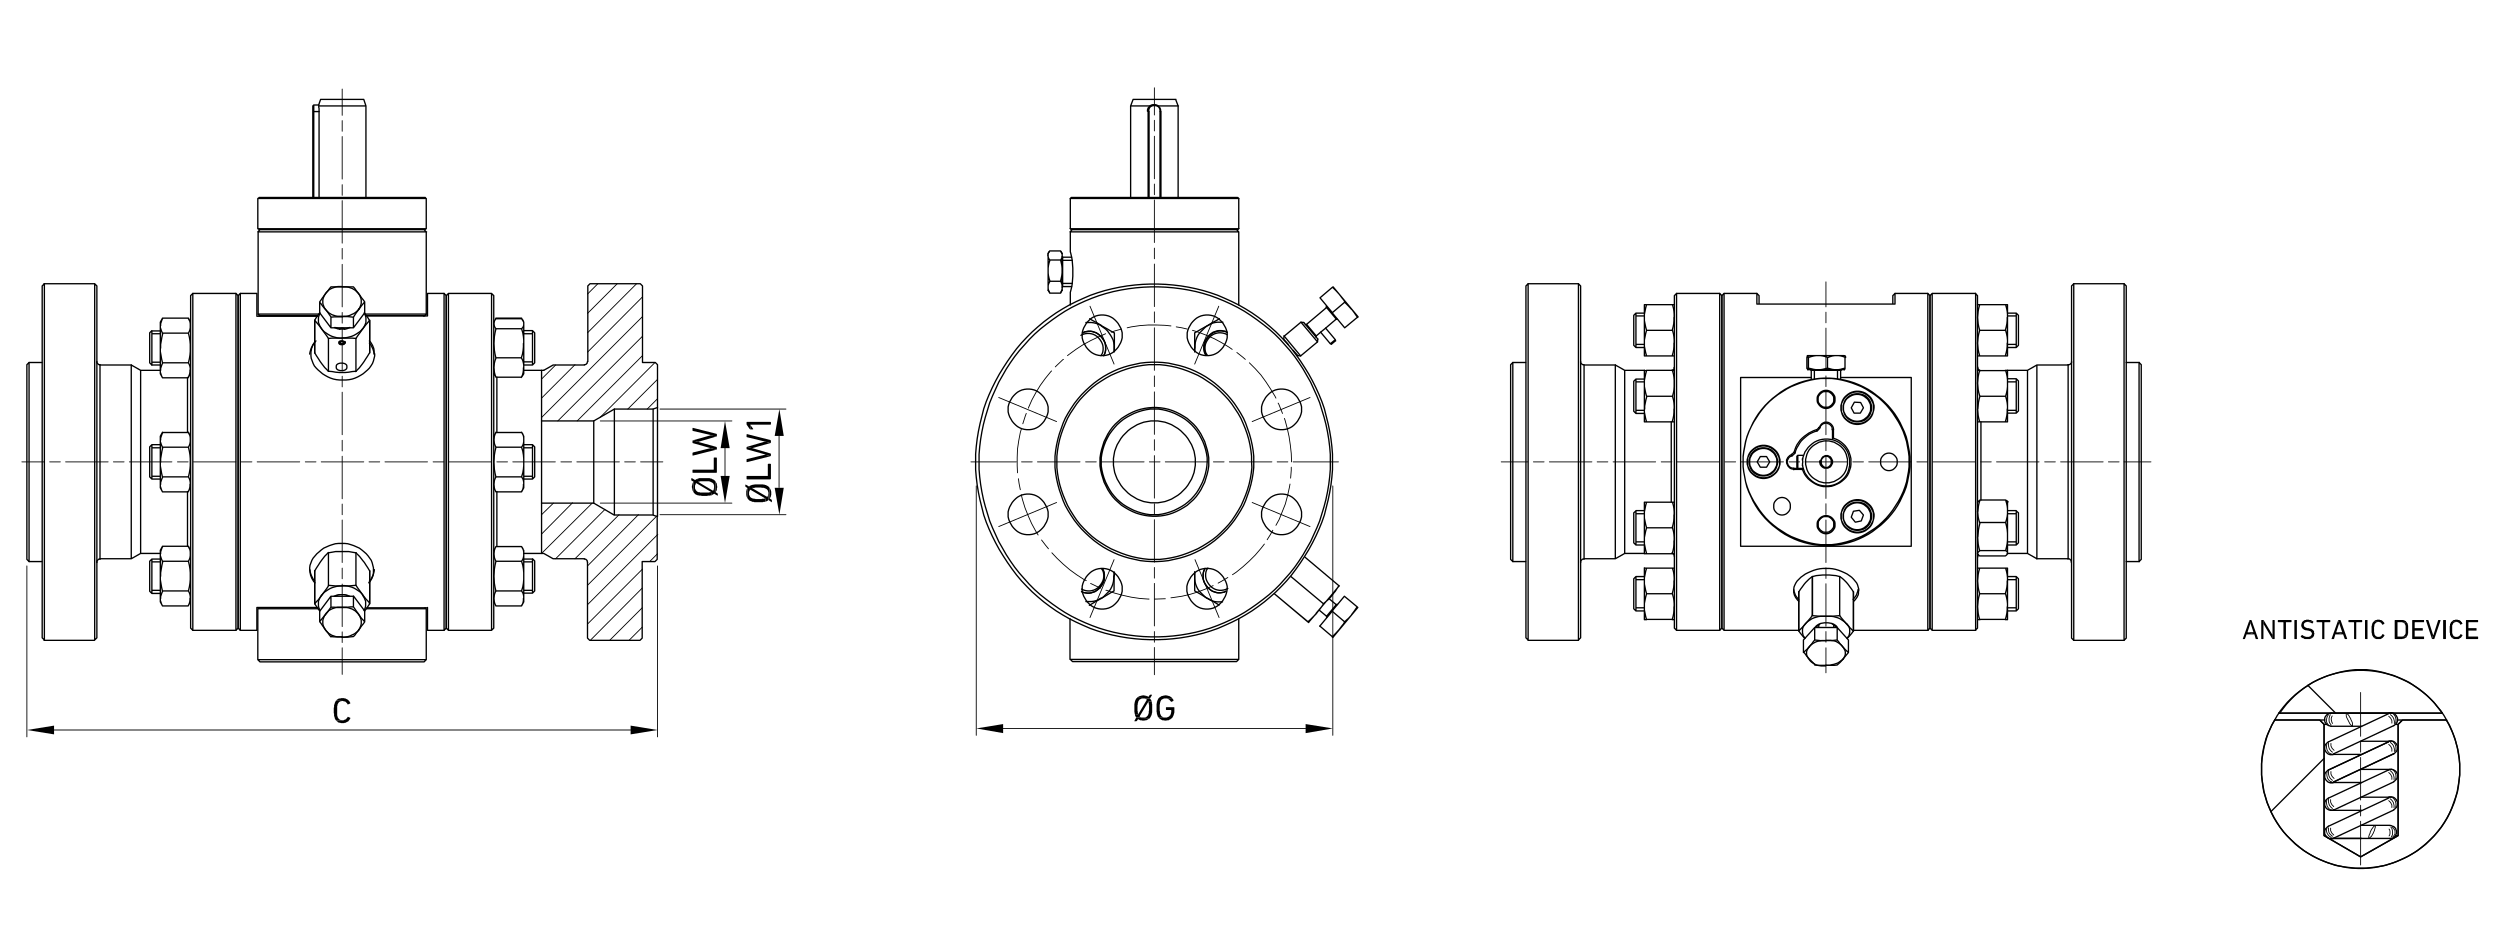 <?xml version="1.0" encoding="UTF-8"?> <svg xmlns="http://www.w3.org/2000/svg" xmlns:xlink="http://www.w3.org/1999/xlink" version="1.1" id="b" x="0px" y="0px" viewBox="0 0 800 304" style="enable-background:new 0 0 800 304;" xml:space="preserve"> <style type="text/css"> .st0{fill:none;stroke:#000000;stroke-width:0.43;stroke-linecap:round;stroke-linejoin:round;} .st1{fill:none;stroke:#000000;stroke-width:0.43;stroke-linecap:round;stroke-linejoin:bevel;} .st2{fill:none;stroke:#000000;stroke-width:0.28;stroke-linecap:round;stroke-linejoin:bevel;} .st3{fill:none;stroke:#000000;stroke-width:0.28;stroke-linecap:round;stroke-linejoin:round;} </style> <g id="c"> <path class="st0" d="M726.7,259.7l17-17 M747.4,228.2l-8.9-8.9 M764.8,268.3h-19.2 M764.8,264.1h-9.4"></path> <polyline class="st1" points="764.8,268.3 765.2,268.3 765.6,268.2 766,268 766.3,267.7 766.6,267.4 766.7,267 766.9,266.7 766.9,266.3 766.9,265.9 766.7,265.5 766.6,265.1 766.3,264.8 766,264.5 765.6,264.4 765.2,264.2 764.8,264.2 "></polyline> <polygon class="st2" points="760,264.2 759.9,264.2 759.8,264.3 759.6,264.5 759.4,264.7 759.2,265 758.9,265.4 758.7,265.8 758.5,266.2 758.4,266.7 758.2,267 758.1,267.4 758,267.7 758,267.9 758,268.1 758.1,268.2 758.2,268.2 758.4,268.1 758.5,267.9 758.8,267.7 759,267.4 759.2,267 759.4,266.7 759.6,266.2 759.8,265.8 759.9,265.4 760,265 760.1,264.7 760.1,264.5 760.1,264.3 "></polygon> <path class="st0" d="M765.4,228.2H746 M755.7,232.4h-9.8 M755.7,241.4h-10 M755.7,259.3H746 M755.7,250.4h-10 M755.7,268.3h-10 M766,241.2l-19.2,9 M764.3,237.4l-19.2,9"></path> <polyline class="st1" points="746,228.2 745.6,228.3 745.1,228.4 744.8,228.6 744.5,228.8 744.2,229.2 744,229.5 743.9,229.9 743.9,230.3 743.9,230.7 744,231.1 744.3,231.5 744.5,231.8 744.8,232 745.2,232.2 745.6,232.3 746,232.4 "></polyline> <polygon class="st2" points="752.8,232.3 752.8,232.2 752.8,232 752.8,231.8 752.8,231.5 752.7,231.1 752.5,230.7 752.3,230.3 752.2,229.9 751.9,229.5 751.7,229.1 751.5,228.8 751.3,228.6 751.1,228.4 751,228.3 750.8,228.3 750.8,228.4 750.8,228.6 750.8,228.8 750.8,229.1 750.9,229.5 751.1,229.9 751.3,230.3 751.5,230.7 751.7,231.1 751.9,231.5 752.1,231.8 752.3,232 752.5,232.2 752.6,232.3 "></polygon> <path class="st0" d="M765.1,255.1h-9.7 M765.1,246.2h-9.7 M765.1,237.2h-9.7"></path> <polyline class="st1" points="766,250.1 766.3,249.9 766.6,249.6 766.9,249.3 767.1,249 767.2,248.6 767.2,248.2 767.2,247.8 767,247.4 766.8,247 766.5,246.7 766.2,246.5 765.8,246.3 765.4,246.2 765,246.2 764.7,246.2 764.3,246.4 "></polyline> <path class="st0" d="M766,250.2l-19.2,9 M766,259.2l-19.2,9"></path> <path class="st1" d="M766,259.1l0.3-0.2l0.3-0.3l0.3-0.3l0.2-0.4l0.1-0.4l0-0.4l0-0.4l-0.2-0.4l-0.2-0.4l-0.3-0.3l-0.3-0.3 l-0.4-0.2l-0.4-0.1l-0.4,0l-0.4,0l-0.4,0.2 M745.1,264.4l-0.3,0.2l-0.3,0.3l-0.3,0.3l-0.2,0.4l-0.1,0.4l0,0.4l0,0.4l0.2,0.4 l0.2,0.3l0.3,0.3l0.3,0.3l0.4,0.2l0.4,0.1l0.4,0l0.4,0l0.4-0.2"></path> <path class="st0" d="M764.3,255.4l-19.2,9 M764.3,228.4l-19.2,9"></path> <path class="st1" d="M745.1,237.4l-0.3,0.2l-0.3,0.3l-0.3,0.3l-0.2,0.4l-0.1,0.4l0,0.4l0,0.4l0.2,0.4l0.2,0.4l0.3,0.3l0.3,0.3 l0.4,0.2l0.4,0.1l0.4,0l0.4,0l0.4-0.2 M766,232.2l0.3-0.2l0.3-0.3l0.3-0.3l0.2-0.4l0.1-0.4l0-0.4l0-0.4l-0.2-0.4l-0.2-0.4l-0.3-0.3 l-0.3-0.3l-0.4-0.2l-0.4-0.1l-0.4,0l-0.4,0l-0.4,0.2"></path> <path class="st0" d="M766,232.2l-19.2,9 M766,241.2l-19.2,9"></path> <path class="st1" d="M766,241.2l0.3-0.2l0.3-0.3l0.3-0.3l0.2-0.4l0.1-0.4l0-0.4l0-0.4l-0.2-0.4l-0.2-0.4l-0.3-0.3l-0.3-0.3 l-0.4-0.2l-0.4-0.1l-0.4,0l-0.4,0l-0.4,0.2 M745.1,246.4l-0.3,0.2l-0.3,0.3l-0.3,0.3l-0.2,0.4l-0.1,0.4l0,0.4l0,0.4l0.2,0.4 l0.2,0.4l0.3,0.3l0.3,0.3l0.4,0.2l0.4,0.1l0.4,0l0.4,0l0.4-0.2"></path> <path class="st0" d="M764.3,237.4l-19.2,9 M764.3,246.4l-19.2,9"></path> <polyline class="st1" points="745.1,255.4 744.8,255.6 744.4,255.9 744.2,256.2 744,256.6 743.9,257 743.9,257.3 743.9,257.7 744.1,258.1 744.3,258.5 744.6,258.8 744.9,259 745.3,259.2 745.7,259.3 746,259.3 746.4,259.3 746.8,259.1 "></polyline> <path class="st0" d="M743.7,231.8v35.6l11.7,6.8l12-6.8 M743.7,267.4h0.5 M766.6,267.4h0.8v-35.6 M727.9,230.4h14.4l1.4,1.4 M768.8,230.4h14.1 M743.7,231.8h0.8 M768.8,230.4l-1.4,1.4h-0.8 M742.3,230.4h1.6 M767.2,230.4h1.6 M781.5,228.2h-52.3"></path> <polygon class="st1" points="787.1,246.2 787.1,244.4 786.9,242.5 786.6,240.8 786.3,239 785.8,237.2 785.2,235.5 784.6,233.8 783.9,232.2 783,230.6 782.1,229 781.1,227.5 779.9,226.1 778.8,224.7 777.5,223.4 776.2,222.2 774.8,221.1 773.3,220 771.8,219 770.2,218.1 768.5,217.3 766.9,216.6 765.2,216 763.4,215.5 761.7,215.1 759.9,214.8 758.1,214.6 756.3,214.5 754.5,214.5 752.7,214.6 750.9,214.8 749.1,215.1 747.3,215.5 745.6,216 743.9,216.6 742.2,217.3 740.6,218.1 739,219 737.5,220 736,221.1 734.6,222.2 733.3,223.4 732,224.7 730.8,226.1 729.7,227.5 728.7,229 727.8,230.6 726.9,232.2 726.2,233.8 725.5,235.5 725,237.2 724.5,239 724.2,240.8 723.9,242.5 723.7,244.4 723.7,246.2 723.7,248 723.9,249.8 724.2,251.6 724.5,253.4 725,255.1 725.5,256.8 726.2,258.5 726.9,260.1 727.8,261.8 728.7,263.3 729.7,264.8 730.8,266.3 732,267.6 733.3,268.9 734.6,270.2 736,271.3 737.5,272.4 739,273.3 740.6,274.2 742.2,275 743.9,275.7 745.6,276.3 747.3,276.9 749.1,277.2 750.9,277.6 752.7,277.8 754.5,277.9 756.3,277.9 758.1,277.8 759.9,277.6 761.7,277.2 763.4,276.9 765.2,276.3 766.9,275.7 768.5,275 770.2,274.2 771.8,273.3 773.3,272.4 774.8,271.3 776.2,270.2 777.5,268.9 778.8,267.6 779.9,266.3 781.1,264.8 782.1,263.3 783,261.8 783.9,260.1 784.6,258.5 785.2,256.8 785.8,255.1 786.3,253.4 786.6,251.6 786.9,249.8 787.1,248 "></polygon> <path class="st2" d="M766.6,231.3l0.1-0.4l0-0.4v-0.4l-0.1-0.4l-0.1-0.4l-0.2-0.3l-0.2-0.3l-0.3-0.3l-0.3-0.2l-0.3-0.1 M766.2,231.6l0-0.4l0-0.4l-0.1-0.4l-0.1-0.4l-0.2-0.4l-0.3-0.4l-0.3-0.3l-0.3-0.2 M765.4,231.4l0-0.4l0-0.4l-0.2-0.4l-0.2-0.4 l-0.3-0.3l-0.3-0.3 M766.6,240.3l0.1-0.4l0-0.4v-0.4l-0.1-0.4l-0.1-0.4l-0.2-0.3l-0.2-0.3l-0.3-0.3l-0.3-0.2l-0.3-0.1 M766.2,240.5 l0-0.4l0-0.4l-0.1-0.4l-0.1-0.4l-0.2-0.4l-0.3-0.4l-0.3-0.3l-0.3-0.2 M765.4,240.4l0-0.4l0-0.4l-0.2-0.4l-0.2-0.4l-0.3-0.3 l-0.3-0.3 M766.6,249.3l0.1-0.4l0-0.4v-0.4l-0.1-0.4l-0.1-0.4l-0.2-0.3l-0.2-0.3l-0.3-0.3l-0.3-0.2l-0.3-0.1 M766.1,249.5l0-0.4 l0-0.4l-0.1-0.4l-0.1-0.4l-0.2-0.4l-0.3-0.4l-0.3-0.3l-0.3-0.2 M765.4,249.4l0-0.4l0-0.4l-0.2-0.4l-0.2-0.4l-0.3-0.3l-0.3-0.3 M766.6,258.3l0.1-0.4l0-0.4v-0.4l-0.1-0.4l-0.1-0.4l-0.2-0.3l-0.2-0.3l-0.3-0.3l-0.3-0.2l-0.3-0.1 M766.1,258.5l0-0.4l0-0.4 l-0.1-0.4l-0.1-0.4l-0.2-0.4l-0.3-0.4l-0.3-0.3l-0.3-0.2 M765.4,258.4l0-0.4l0-0.4l-0.2-0.4l-0.2-0.4l-0.3-0.3l-0.3-0.3 M765.7,267.8l0.3-0.3l0.2-0.3l0.2-0.3l0-0.3l0-0.3l0-0.4l-0.1-0.3l-0.2-0.3l-0.2-0.3l-0.3-0.3 M765.2,267.9l0.2-0.4l0.2-0.4l0-0.4 l0-0.4l0-0.4l-0.1-0.4l-0.1-0.4l-0.3-0.4 M764.5,267.5l0.2-0.3l0.1-0.4l0-0.4l0-0.4l-0.1-0.4l-0.2-0.3 M744.6,265.1l-0.1,0.3l0,0.3 v0.4l0.1,0.3l0.1,0.3l0.2,0.3l0.2,0.3l0.3,0.3l0.3,0.2l0.3,0.1 M745.1,264.9l0,0.4l0,0.4l0.1,0.4l0.1,0.4l0.2,0.3l0.3,0.3l0.3,0.3 l0.3,0.2 M745.8,265l0,0.4l0,0.4l0.2,0.4l0.2,0.4l0.3,0.3l0.3,0.3 M745.1,255.8l0,0.4l0,0.4l0.1,0.4l0.1,0.4l0.2,0.4l0.3,0.4 l0.3,0.3l0.3,0.2 M745.8,255.9l0,0.4l0,0.4l0.2,0.4l0.2,0.4l0.3,0.3l0.3,0.3 M744.7,247l-0.1,0.4l0,0.4v0.4l0.1,0.4l0.1,0.4 l0.2,0.3l0.2,0.3l0.3,0.3l0.3,0.2l0.3,0.1 M745.1,246.8l0,0.4l0,0.4l0.1,0.4l0.1,0.4l0.2,0.4l0.3,0.4l0.3,0.3l0.3,0.2 M745.9,246.9 l0,0.4l0,0.4l0.2,0.4l0.2,0.4l0.3,0.3l0.3,0.3 M744.6,238.1l-0.1,0.4l0,0.4v0.4l0.1,0.4l0.1,0.4l0.2,0.3l0.2,0.3l0.3,0.3l0.3,0.2 l0.3,0.1 M745.1,237.8l0,0.4l0,0.4l0.1,0.4l0.1,0.4l0.2,0.4l0.3,0.4l0.3,0.3l0.3,0.2 M745.9,237.9l0,0.4l0,0.4l0.2,0.4l0.2,0.4 l0.3,0.3l0.3,0.3 M745.1,228.7l-0.2,0.3l-0.2,0.3l-0.1,0.4l-0.1,0.4v0.4l0,0.4l0.1,0.4l0.2,0.3l0.2,0.3l0.3,0.3 M745.7,228.7 l-0.2,0.4l-0.1,0.4l-0.1,0.4v0.4l0,0.4l0.1,0.4l0.2,0.4l0.3,0.4 M744.6,256l-0.1,0.4l0,0.4v0.4l0.1,0.4l0.1,0.4l0.2,0.3l0.2,0.3 l0.3,0.3l0.3,0.2l0.3,0.1 M746.3,229.1l-0.2,0.4l-0.1,0.4l0,0.4l0.1,0.4l0.1,0.4l0.2,0.4"></path> <path class="st3" d="M755.4,276.8v-14 M755.4,261.1v-3.4 M755.4,256v-13.6 M755.4,240.7v-3.4 M755.4,235.6v-14"></path> <path class="st1" d="M723.7,246.2l0,1.8l0.2,1.8l0.2,1.8l0.3,1.7l0.5,1.7l0.5,1.7l0.7,1.7l0.7,1.6l0.8,1.6l0.9,1.5l1,1.5l1.1,1.4 l1.1,1.3l1.3,1.3l1.3,1.2l1.3,1.1l1.4,1.1l1.5,1l1.5,0.9l1.6,0.8l1.6,0.7l1.7,0.7l1.7,0.5l1.7,0.5l1.7,0.3l1.8,0.2l1.8,0.2l1.8,0 l1.8,0l1.8-0.2l1.8-0.2l1.7-0.3l1.7-0.5l1.7-0.5l1.7-0.7l1.6-0.7l1.6-0.8l1.5-0.9l1.5-1l1.4-1.1l1.3-1.1l1.3-1.2l1.3-1.3l1.1-1.3 l1.1-1.4l1-1.5l0.9-1.5l0.8-1.6l0.7-1.6l0.7-1.7l0.5-1.7l0.5-1.7l0.3-1.7l0.2-1.8l0.2-1.8l0-1.8 M787.1,246.2l0-1.6l-0.1-1.6 l-0.2-1.6l-0.3-1.6L786,238l-0.4-1.6l-0.6-1.6l-0.7-1.5l-0.7-1.5l-0.8-1.4"></path> <polyline class="st0" points="782.9,230.4 768.8,230.4 767.4,231.8 767.4,267.4 755.4,274.2 743.7,267.4 743.7,231.8 742.3,230.4 727.9,230.4 "></polyline> <path class="st1" d="M727.9,230.4l-0.8,1.4l-0.7,1.5l-0.7,1.5l-0.6,1.6l-0.4,1.6l-0.4,1.6l-0.3,1.6l-0.2,1.6l-0.1,1.6l0,1.6 M781.5,228.2l-1.1-1.5l-1.1-1.4l-1.2-1.3l-1.3-1.3l-1.4-1.2l-1.4-1.1l-1.5-1l-1.5-1l-1.6-0.8l-1.6-0.7l-1.7-0.7l-1.7-0.5l-1.7-0.5 l-1.8-0.4l-1.8-0.3l-1.8-0.2l-1.8,0l-1.8,0l-1.8,0.2l-1.8,0.3l-1.8,0.4l-1.7,0.5l-1.7,0.5l-1.7,0.7l-1.6,0.7l-1.6,0.8l-1.5,1 l-1.5,1l-1.4,1.1l-1.4,1.2l-1.3,1.3l-1.2,1.3l-1.1,1.4l-1.1,1.5"></path> <line class="st0" x1="729.2" y1="228.2" x2="781.5" y2="228.2"></line> <polygon points="719.8,198.5 717.7,204.4 717.7,204.5 718.3,204.5 718.4,204.4 718.9,203 721.4,203 719.2,202.3 720.1,199.6 720.2,199.6 "></polygon> <polygon points="720.4,198.4 719.9,198.4 719.8,198.5 720.2,199.6 721.1,202.3 719.2,202.3 721.4,203 721.8,204.4 721.9,204.5 722.6,204.5 722.6,204.4 720.5,198.5 "></polygon> <polygon points="724.4,198.5 724.4,199.8 727.1,204.4 727.1,203 "></polygon> <polygon points="727.8,198.4 727.3,198.4 727.2,198.5 727.2,203 727.1,203 727.1,204.4 727.1,204.4 727.3,204.5 727.8,204.5 727.9,204.4 727.9,198.5 "></polygon> <polygon points="724.3,198.4 723.7,198.4 723.6,198.5 723.6,204.4 723.7,204.5 724.2,204.5 724.3,204.4 724.3,199.8 724.4,199.8 724.4,198.5 724.4,198.5 "></polygon> <polygon points="733.2,198.4 729,198.4 728.9,198.5 728.9,199 729,199.1 730.6,199.1 730.7,199.2 730.7,204.4 730.8,204.5 731.4,204.5 731.5,204.4 731.5,199.2 731.5,199.1 733.2,199.1 733.3,199 733.3,198.5 "></polygon> <polygon points="734.2,204.4 734.2,198.5 734.3,198.4 734.3,198.4 735,198.4 735,198.5 735,198.5 735,204.4 735,204.5 735,204.5 734.3,204.5 734.2,204.4 734.2,204.4 "></polygon> <polygon points="736.7,203.2 736.6,203.2 736.2,203.7 736.3,203.8 736.3,203.8 736.4,203.9 736.5,204 736.7,204.1 736.8,204.2 737,204.2 737.2,204.3 737.3,204.4 737.5,204.5 737.7,204.5 737.8,204.5 738,204.5 738.2,204.5 738.4,204.5 738.4,204.5 738.6,204.5 738.8,204.5 739,204.5 739.2,204.5 739.3,204.4 739.5,204.4 739.6,204.3 739.8,204.2 739.9,204.1 740,204.1 740.1,204 740.2,203.9 738.4,203.8 738.3,203.8 738.2,203.8 738,203.8 737.9,203.8 737.7,203.7 737.5,203.6 737.3,203.6 737.2,203.5 737,203.4 736.9,203.3 "></polygon> <polygon points="740.3,199 738.4,199 738.5,199 738.7,199 738.8,199.1 739,199.1 739.2,199.2 739.3,199.2 739.5,199.3 739.7,199.4 739.9,199.5 740,199.5 "></polygon> <polygon points="738.4,198.3 738.2,198.3 738,198.3 737.9,198.4 737.7,198.4 737.5,198.4 737.4,198.5 737.2,198.6 737.1,198.7 737,198.8 736.9,198.8 736.8,199 736.7,199.1 736.6,199.2 736.6,199.4 736.5,199.5 736.5,199.7 736.4,199.9 736.4,200.1 736.4,200.2 736.4,200.4 736.5,200.5 736.5,200.6 736.6,200.8 736.7,200.9 736.7,201 736.8,201.1 736.9,201.2 737,201.3 737.2,201.4 737.3,201.5 737.5,201.6 737.6,201.6 737.8,201.7 738,201.7 738.2,201.7 738.5,201.8 738.7,201.8 738.9,201.9 739.1,201.9 739.2,202 739.4,202 739.5,202.1 739.5,202.2 739.6,202.3 739.7,202.4 739.8,202.6 739.8,202.8 739.8,202.9 739.7,203.1 739.6,203.3 739.5,203.4 739.4,203.5 739.3,203.6 739.2,203.7 739,203.7 738.8,203.8 738.6,203.8 738.4,203.8 740.2,203.9 740.3,203.7 740.4,203.6 740.5,203.4 740.5,203.2 740.5,203.1 740.6,202.9 740.6,202.7 740.6,202.6 740.5,202.5 740.5,202.3 740.5,202.2 740.5,202 740.4,201.9 740.3,201.8 740.2,201.6 740.1,201.6 740,201.5 739.9,201.4 739.7,201.3 739.5,201.2 739.4,201.2 739.2,201.1 739,201.1 738.8,201 738.5,201 738.3,201 738.1,200.9 738,200.9 737.8,200.8 737.7,200.7 737.5,200.6 737.5,200.6 737.4,200.5 737.3,200.4 737.3,200.2 737.2,200 737.2,199.9 737.3,199.7 737.3,199.6 737.4,199.4 737.5,199.3 737.6,199.3 737.7,199.2 737.8,199.1 738,199.1 738.2,199 738.4,199 740.3,199 740.2,198.9 740.2,198.8 740.1,198.7 739.9,198.7 739.8,198.6 739.6,198.5 739.5,198.4 739.3,198.4 739.2,198.4 739,198.4 738.8,198.3 738.6,198.3 "></polygon> <polygon points="745.6,198.4 741.4,198.4 741.3,198.5 741.3,199 741.4,199.1 743,199.1 743.1,199.2 743.1,204.4 743.1,204.5 743.8,204.5 743.8,204.4 743.8,199.2 743.9,199.1 745.6,199.1 745.7,199 745.7,198.5 "></polygon> <polygon points="748.2,198.5 746.1,204.4 746.1,204.5 746.8,204.5 746.9,204.4 747.3,203 749.8,203 747.6,202.3 748.5,199.6 748.6,199.6 "></polygon> <polygon points="748.9,198.4 748.3,198.4 748.2,198.5 748.6,199.6 749.5,202.3 747.6,202.3 749.8,203 750.3,204.4 750.4,204.5 751,204.5 751.1,204.4 749,198.5 "></polygon> <polygon points="755.8,198.4 751.6,198.4 751.5,198.5 751.5,199 751.6,199.1 753.2,199.1 753.3,199.2 753.3,204.4 753.4,204.5 754,204.5 754,204.4 754,199.2 754.1,199.1 755.8,199.1 755.9,199 755.9,198.5 "></polygon> <polygon points="756.8,204.4 756.8,198.5 756.9,198.4 756.9,198.4 757.6,198.4 757.6,198.5 757.6,198.5 757.6,204.4 757.6,204.5 757.6,204.5 756.9,204.5 756.8,204.4 756.8,204.4 "></polygon> <polygon points="762.5,202.9 762.3,203 762.3,203.1 762.2,203.2 762.1,203.4 762,203.5 761.9,203.6 761.7,203.7 761.6,203.7 761.4,203.8 761.3,203.8 761.1,203.8 759.5,203.9 759.5,204 759.7,204.1 759.8,204.2 759.9,204.3 760.1,204.4 760.2,204.4 760.4,204.5 760.5,204.5 760.7,204.5 760.9,204.5 761.1,204.5 761.3,204.5 761.5,204.5 761.6,204.5 761.8,204.5 762,204.4 762.1,204.3 762.3,204.2 762.4,204.1 762.5,204.1 762.6,203.9 762.8,203.8 762.8,203.6 763,203.5 763,203.3 763,203.2 "></polygon> <polygon points="759.5,199 759.4,199.1 759.3,199.2 759.2,199.4 759.1,199.6 759.1,199.7 759.1,199.8 759,199.9 759,200 759,200.2 758.9,200.4 758.9,200.5 758.9,200.7 758.9,201 758.9,201.2 758.9,201.4 758.9,201.6 758.9,201.8 758.9,202 758.9,202.2 758.9,202.4 759,202.6 759,202.8 759,202.9 759,203 759.1,203.1 759.1,203.3 759.2,203.5 759.3,203.6 759.4,203.8 759.5,203.9 761.1,203.8 760.9,203.8 760.8,203.8 760.6,203.7 760.5,203.7 760.3,203.6 760.2,203.5 760.1,203.4 760,203.2 759.9,203.1 759.8,202.9 759.8,202.9 759.8,202.8 759.8,202.6 759.8,202.5 759.7,202.3 759.7,202.1 759.7,201.9 759.7,201.7 759.7,201.4 759.7,201.3 759.7,201.1 759.7,200.8 759.7,200.6 759.8,200.4 759.8,200.3 759.8,200.1 759.8,200 759.8,199.9 759.9,199.8 760,199.6 760.1,199.5 760.2,199.4 760.3,199.3 760.4,199.2 760.6,199.1 760.7,199.1 760.9,199 761.1,199 "></polygon> <polygon points="761.1,198.3 760.9,198.3 760.7,198.3 760.5,198.4 760.4,198.4 760.2,198.4 760.1,198.5 759.9,198.6 759.8,198.7 759.7,198.7 759.6,198.9 759.5,199 761.1,199 761.2,199 761.3,199 761.5,199.1 761.6,199.1 761.8,199.2 761.9,199.3 762,199.4 762.1,199.5 762.2,199.7 762.3,199.9 762.5,199.9 763,199.6 763,199.5 763,199.4 762.9,199.2 762.8,199.1 762.7,199 762.5,198.8 762.4,198.7 762.3,198.6 762.1,198.5 762,198.4 761.8,198.4 761.6,198.4 761.5,198.3 761.3,198.3 "></polygon> <polygon points="770.2,199.1 768.3,199.1 768.4,199.1 768.6,199.1 768.8,199.2 768.9,199.2 769.1,199.3 769.2,199.4 769.4,199.4 769.5,199.6 769.5,199.7 769.6,199.8 769.7,200 769.7,200 769.7,200.1 769.8,200.2 769.8,200.4 769.8,200.5 769.8,200.7 769.8,201 769.8,201.2 769.8,201.4 769.8,201.5 769.8,201.7 769.8,202 769.8,202.2 769.8,202.4 769.8,202.5 769.8,202.7 769.7,202.8 769.7,202.9 769.7,202.9 769.6,203.1 769.5,203.2 769.4,203.3 769.3,203.4 769.2,203.5 769,203.6 768.9,203.6 768.7,203.7 768.5,203.7 768.3,203.7 767.2,203.7 770.2,203.8 770.2,203.6 770.3,203.5 770.4,203.3 770.5,203.2 770.5,203.1 770.5,202.9 770.5,202.8 770.6,202.7 770.6,202.5 770.6,202.3 770.6,202.1 770.6,201.9 770.6,201.7 770.6,201.4 770.6,201.2 770.6,201 770.6,200.8 770.6,200.6 770.6,200.4 770.6,200.2 770.5,200 770.5,199.9 770.5,199.8 770.5,199.7 770.5,199.6 770.4,199.5 770.3,199.4 770.2,199.2 "></polygon> <polygon points="768.5,198.4 766.4,198.4 766.3,198.5 766.3,204.4 766.4,204.5 768.5,204.5 768.5,204.5 768.7,204.5 768.9,204.4 769.1,204.4 769.3,204.4 769.4,204.3 769.6,204.2 769.7,204.1 769.8,204.1 770,204 770.1,203.9 770.2,203.8 767.2,203.7 767.2,203.7 767.2,199.2 767.2,199.1 768.3,199.1 770.2,199.1 770,199 769.9,198.8 769.8,198.7 769.7,198.7 769.5,198.6 769.4,198.5 769.2,198.5 769.1,198.4 768.8,198.4 768.7,198.4 "></polygon> <polygon points="775.7,198.4 772,198.4 771.9,198.5 771.9,204.4 772,204.5 775.7,204.5 775.7,204.4 775.7,203.8 775.7,203.7 772.8,203.7 772.7,203.7 772.7,201.8 772.8,201.8 775.2,201.8 775.3,201.7 775.3,201.1 775.2,201 772.8,201 772.7,201 772.7,199.2 772.8,199.1 775.7,199.1 775.7,199 775.7,198.5 "></polygon> <polygon points="777,198.4 776.4,198.4 776.3,198.4 776.3,198.5 778.2,204.4 778.6,203.2 777.1,198.5 "></polygon> <polygon points="780.9,198.4 780.3,198.4 780.2,198.5 778.7,203.2 778.6,203.2 778.2,204.4 778.4,204.5 778.9,204.5 779,204.4 781,198.5 781,198.5 "></polygon> <polygon points="781.8,204.4 781.8,198.5 781.9,198.4 781.9,198.4 782.6,198.4 782.7,198.5 782.7,198.5 782.7,204.4 782.6,204.5 782.6,204.5 781.9,204.5 781.8,204.4 781.8,204.4 "></polygon> <polygon points="787.4,202.9 787.3,203 787.3,203.1 787.2,203.2 787.1,203.4 786.9,203.5 786.8,203.6 786.7,203.7 786.5,203.7 786.4,203.8 786.2,203.8 786.1,203.8 784.4,203.9 784.5,204 784.7,204.1 784.8,204.2 784.9,204.3 785,204.4 785.2,204.4 785.3,204.5 785.5,204.5 785.7,204.5 785.9,204.5 786.1,204.5 786.2,204.5 786.4,204.5 786.6,204.5 786.8,204.5 786.9,204.4 787.1,204.3 787.2,204.2 787.3,204.1 787.5,204.1 787.6,203.9 787.7,203.8 787.8,203.6 787.9,203.5 788,203.3 788,203.2 "></polygon> <polygon points="784.4,199 784.3,199.1 784.3,199.2 784.2,199.4 784.1,199.6 784,199.7 784,199.8 784,199.9 784,200 784,200.2 783.9,200.4 783.9,200.5 783.9,200.7 783.9,201 783.9,201.2 783.9,201.4 783.9,201.6 783.9,201.8 783.9,202 783.9,202.2 783.9,202.4 784,202.6 784,202.8 784,202.9 784,203 784,203.1 784.1,203.3 784.2,203.5 784.3,203.6 784.3,203.8 784.4,203.9 786.1,203.8 785.9,203.8 785.7,203.8 785.6,203.7 785.4,203.7 785.2,203.6 785.2,203.5 785,203.4 785,203.2 784.9,203.1 784.8,202.9 784.8,202.9 784.8,202.8 784.7,202.6 784.7,202.5 784.7,202.3 784.7,202.1 784.7,201.9 784.7,201.7 784.7,201.4 784.7,201.3 784.7,201.1 784.7,200.8 784.7,200.6 784.7,200.4 784.7,200.3 784.7,200.1 784.8,200 784.8,199.9 784.9,199.8 785,199.6 785,199.5 785.1,199.4 785.2,199.3 785.4,199.2 785.6,199.1 785.7,199.1 785.9,199 786.1,199 "></polygon> <polygon points="786.1,198.3 785.9,198.3 785.7,198.3 785.5,198.4 785.3,198.4 785.2,198.4 785,198.5 784.9,198.6 784.8,198.7 784.7,198.7 784.6,198.9 784.4,199 786.1,199 786.1,199 786.3,199 786.4,199.1 786.6,199.1 786.7,199.2 786.8,199.3 787,199.4 787.1,199.5 787.2,199.7 787.3,199.9 787.4,199.9 788,199.6 788,199.5 787.9,199.4 787.8,199.2 787.8,199.1 787.6,199 787.5,198.8 787.4,198.7 787.2,198.6 787.1,198.5 786.9,198.4 786.8,198.4 786.6,198.4 786.4,198.3 786.2,198.3 "></polygon> <polygon points="792.9,198.4 789.2,198.4 789.1,198.5 789.1,204.4 789.2,204.5 792.9,204.5 793,204.4 793,203.8 792.9,203.7 790,203.7 789.9,203.7 789.9,201.8 790,201.8 792.4,201.8 792.5,201.7 792.5,201.1 792.4,201 790,201 789.9,201 789.9,199.2 790,199.1 792.9,199.1 793,199 793,198.5 "></polygon> <path class="st0" d="M76.2,201V94.6 M142.8,94.6V201 M142.1,201.7V93.9 M76.9,93.9v107.8 M142.8,201l-0.7,0.7 M142.8,94.6l-0.7-0.7 M76.2,94.6l0.7-0.7 M76.2,201l0.7,0.7 M119.9,113.2l0,0.7l-0.2,0.8l-0.2,0.8l-0.3,0.8l-0.5,0.8l-0.5,0.7l-0.6,0.6l-0.7,0.6 l-0.7,0.6l-0.8,0.5l-0.9,0.5l-0.9,0.4l-0.9,0.3l-1,0.2l-1,0.1l-1,0l-1,0l-1-0.1l-1-0.2l-0.9-0.3l-0.9-0.4l-0.9-0.5l-0.8-0.5 l-0.7-0.6l-0.7-0.6l-0.6-0.6l-0.6-0.7l-0.4-0.8l-0.3-0.8l-0.3-0.8l-0.1-0.8l0-0.7v-0.6l0.1-0.5l0.1-0.6l0.2-0.5l0.2-0.5l0.3-0.5 l0.3-0.5l0.4-0.4 M118.2,109.1l0.4,0.4l0.3,0.5l0.3,0.5l0.2,0.5l0.2,0.5l0.1,0.6l0,0.5l0,0.6"></path> <path class="st1" d="M119.8,113.5l-0.1-0.6l-0.2-0.7l-0.2-0.6l-0.3-0.6l-0.3-0.6l-0.5-0.6 M100.7,109.6l-0.5,0.6l-0.3,0.6l-0.3,0.6 l-0.2,0.6l-0.2,0.7l-0.1,0.6"></path> <path class="st0" d="M99.1,182.5l0-0.8l0.1-0.8l0.3-0.8l0.3-0.8l0.4-0.7l0.6-0.7l0.6-0.7l0.7-0.6l0.7-0.6l0.8-0.6l0.9-0.4l0.9-0.4 l0.9-0.3l1-0.3l1-0.1l1,0l1,0l1,0.1l1,0.3l0.9,0.3l0.9,0.4l0.9,0.4l0.8,0.6l0.7,0.6l0.7,0.6l0.6,0.7l0.5,0.7l0.5,0.7l0.3,0.8 l0.2,0.8l0.2,0.8l0,0.8l0,0.5l0,0.6l-0.1,0.5l-0.2,0.5l-0.2,0.5l-0.3,0.5l-0.3,0.5l-0.4,0.4 M100.8,186.5l-0.4-0.4l-0.3-0.5 l-0.3-0.5l-0.2-0.5l-0.2-0.5l-0.1-0.5l-0.1-0.6v-0.5"></path> <path class="st1" d="M118.2,186l0.5-0.6l0.3-0.6l0.3-0.6l0.2-0.6l0.2-0.7l0.1-0.6 M99.1,182.2l0.1,0.6l0.2,0.7l0.2,0.6l0.3,0.6 l0.3,0.6l0.5,0.6"></path> <path class="st0" d="M136.8,93.9v7.2h-19.4 M101.6,101.2H82.2v-7.2 M136.8,201.7v-7.3 M82.2,201.7v-7.3h19.4 M117.4,194.5h19.4 M142.1,201.7h-5.3 M82.2,201.7h-5.3 M142.1,93.9h-5.3 M82.2,93.9h-5.3 M76.2,94.6V201 M61,201V94.6 M31,91.5v112.6 M8.6,179v-62.3 M9.3,116v63.7 M75.5,201.7V93.9 M61.7,93.9v107.8 M30.3,204.8v-114 M14.2,90.8v114 M13.5,204.1V91.5 M8.6,116.7l0.7-0.7 M8.6,179 l0.7,0.7 M76.2,201l-0.7,0.7 M76.2,94.6l-0.7-0.7 M61,94.6l0.7-0.7 M61,201l0.7,0.7 M31,204.1l-0.7,0.7 M31,91.5l-0.7-0.7 M13.5,91.5l0.7-0.7 M13.5,204.1l0.7,0.7 M60,138.3v-17.5 M60,174.8v-17.5 M32,116.8v62.1"></path> <path class="st1" d="M32,178.9l-0.3,0l-0.2,0.1l-0.2,0.2l-0.2,0.2l-0.1,0.3l0,0.3 M31,115.7l0,0.3l0.1,0.2l0.2,0.2l0.2,0.2l0.2,0.1 l0.3,0"></path> <path class="st0" d="M45,177.1v-58.6 M42,178.8v-62.1 M45,118.5h6.3 M45,177.1h6.3 M32,116.8h10 M32,178.8h10 M9.3,116h4.1 M9.3,179.7h4.1 M61.7,93.9h13.8 M61.7,201.7h13.8 M14.1,90.8h16.1 M14.1,204.9h16.1 M45,177.1l-3,1.7 M45,118.5l-3-1.7 M173.3,177.1h0.7l3,1.7h10"></path> <polyline class="st1" points="188,179.9 187.9,179.6 187.9,179.4 187.7,179.2 187.5,179 187.2,178.9 187,178.9 "></polyline> <path class="st0" d="M188,179.9v24.3l0.7,0.7h16.1l0.7-0.7v-24.5h4.1l0.7-0.7v-13.7l-1.4-0.5h-12.4L190,161h-16.7 M173.3,118.5h0.7 M173.3,134.7H190l6.6-3.8H209l1.4-0.5v-13.7l-0.7-0.7h-4.1V91.5l-0.7-0.7h-16.1l-0.7,0.7v24.2"></path> <polyline class="st1" points="187,116.7 187.2,116.7 187.5,116.6 187.7,116.4 187.9,116.2 187.9,116 188,115.7 "></polyline> <path class="st0" d="M187,116.8h-10l-3,1.7 M173.3,118.5v58.6 M190,134.7V161 M196.6,130.9v33.8 M209,130.9v33.8 M210.4,130.4v34.9 M173.3,177.1h-5.7 M173.3,118.5h-5.7 M157.3,201.7h-13.8 M157.3,93.9h-13.8 M142.8,201V94.6 M158,94.6V201 M143.5,93.9v107.8 M157.3,201.7V93.9 M142.8,94.6l0.7-0.7 M142.8,201l0.7,0.7 M158,201l-0.7,0.7 M158,94.6l-0.7-0.7 M159,157.3v17.5 M159,120.7v17.7 M102,33.9l0,0.4l0.1,0.4l0,1v27.5 M102,33.6L102,33.6L102,33.6l0,0.3h15.1 M102.6,31.8h13.7 M117.1,63.2V33.9l-0.7-2.1 M102.6,31.8l-0.6,1.7 M117.2,101h18.7 M83,101h18.7"></path> <path class="st1" d="M83,100.9l0.1,0l0.1,0.1l0.1,0h0.1 M135.5,101.1h0.1l0.1,0l0.1-0.1l0.1,0"></path> <path class="st0" d="M116.9,100.5h19.6 M82.6,100.5h19.6 M82.6,74.2h53.9 M83,101l-0.5-0.5 M136,101l0.5-0.5 M135.7,73.5l0.7,0.7 M83.2,73.5l-0.7,0.7 M136.4,74.2v26.3 M82.6,74.2v26.3 M170.4,116.8v-11 M171.1,106.5v9.6l-0.7,0.7 M171.1,106.5l-0.7-0.7 M170.4,116.8h-2.8 M170.4,105.8h-2.8 M167.6,115.8h2.8 M170.4,106.8h-2.8 M170.4,116.8v-11 M170.4,153.3v-11 M171.1,143v9.6 l-0.7,0.7 M171.1,143l-0.7-0.7 M170.4,153.3h-2.8 M170.4,142.3h-2.8 M167.6,152.4h2.8 M170.4,143.3h-2.8 M170.4,153.3v-11 M170.4,189.8v-11 M171.1,179.5v9.6l-0.7,0.7 M171.1,179.5l-0.7-0.7 M170.4,189.8h-2.8 M170.4,178.9h-2.8 M167.6,188.9h2.8 M170.4,179.8h-2.8 M170.4,189.8v-11 M48.6,105.8v11 M47.9,116.1v-9.6l0.7-0.7 M47.9,116.1l0.7,0.7h2.7 M51.4,105.9h-2.7 M48.6,115.9h2.7 M51.4,106.8h-2.7 M48.6,105.9v11 M48.6,178.9v11 M47.9,189.2v-9.6l0.7-0.7 M47.9,189.2l0.7,0.7h2.7 M51.4,178.9 h-2.7 M48.6,188.9h2.7 M51.4,179.8h-2.7 M48.6,178.9v11 M48.6,142.3v11 M47.9,152.6V143l0.7-0.7 M47.9,152.6l0.7,0.7h2.7 M51.4,142.3h-2.7 M48.6,152.4h2.7 M51.4,143.3h-2.7 M48.6,142.3v11 M167.1,102.3l-0.1-0.3l-0.1-0.2 M158.7,101.8l-0.1,0.2 l-0.1,0.3 M167.3,102.6l-0.5-0.8 M158.3,102.6l0.4-0.8h8.1 M167.6,103.1v16.5 M158,117.6l0.1,0.7l0.1,0.8l0.2,0.8l0.3,0.8l-0.2-0.4 l-0.2-0.3 M158.7,102l-0.3,0.4l-0.2,0.4l-0.1,0.4l-0.1,0.4 M158,109.9l0.1,1.1l0.1,1.1l0.2,1.2l0.3,1.3l-0.3,0.8l-0.2,0.8l-0.1,0.7 l-0.1,0.7 M158,103.6l0.1,0.4l0.1,0.4l0.2,0.4l0.3,0.4l-0.3,1.3l-0.2,1.2l-0.1,1.1l-0.1,1.1 M166.8,120.8l0.4-0.8l0.2-0.8l0.1-0.8 l0-0.7 M167.3,120.1l-0.2,0.3l-0.3,0.4 M166.8,114.6l0.4-1.3l0.2-1.2l0.1-1.1l0-1.1 M167.6,117.6l0-0.7l-0.1-0.7l-0.2-0.8l-0.4-0.8 M167.6,103.6l0-0.4l-0.1-0.4l-0.2-0.4l-0.4-0.4 M167.6,109.9l0-1.1l-0.1-1.1l-0.2-1.2l-0.4-1.3l0.4-0.4l0.2-0.4l0.1-0.4l0-0.4 M158,119.6l0.3,0.5 M158,103.1l0.3-0.5 M167.6,119.6l-0.3,0.5 M167.6,103.1l-0.3-0.5 M158.7,114.5h8.1 M158.7,105.2h8.1 M158.7,120.7h8.1 M158.7,102h8.1 M167.6,177.2v15.4 M167.6,177.2v-1.1 M158.7,174.9l-0.3,0.6l-0.2,0.6l-0.1,0.6l-0.1,0.6 M158.7,179.6l-0.3,1.3l-0.2,1.2l-0.1,1.2l-0.1,1.1 M158,177.2l0.1,0.6l0.1,0.6l0.2,0.6l0.3,0.6 M158.7,189.1l-0.3,0.6l-0.2,0.6 l-0.1,0.6l-0.1,0.6 M158,184.4l0.1,1.1l0.1,1.2l0.2,1.2l0.3,1.3 M158,191.5l0.1,0.6l0.1,0.6l0.2,0.6l0.3,0.6 M167.6,177.3l0-0.6 l-0.1-0.6l-0.2-0.6l-0.4-0.6 M167.6,184.4l0-1.1l-0.1-1.2l-0.2-1.2l-0.4-1.3l0.4-0.6l0.2-0.6l0.1-0.6l0-0.6 M167.6,191.5l0-0.6 l-0.1-0.6l-0.2-0.6l-0.4-0.6l0.4-1.3l0.2-1.2l0.1-1.2l0-1.1 M166.8,193.9l0.4-0.6l0.2-0.6l0.1-0.6l0-0.6 M158,176.2l0.7-1.3 M158,192.6l0.7,1.3 M167.6,176.2l-0.7-1.3 M167.6,192.6l-0.7,1.3h-8.1 M158.7,174.9h8.1 M158.7,189.1h8.1 M158.7,179.6h8.1 M167.6,140.7v15.4 M167.6,140.7v-1.1 M158.7,138.4l-0.3,0.6l-0.2,0.6l-0.1,0.6l-0.1,0.6 M158.7,143.1l-0.3,1.3l-0.2,1.2l-0.1,1.2 l-0.1,1.1 M158,140.7l0.1,0.6l0.1,0.6l0.2,0.6l0.3,0.6 M158.7,152.6l-0.3,0.6l-0.2,0.6l-0.1,0.6L158,155 M158,147.9l0.1,1.2 l0.1,1.1l0.2,1.2l0.3,1.3 M158,155l0.1,0.6l0.1,0.6l0.2,0.6l0.3,0.6 M167.6,140.7l0-0.6l-0.1-0.6l-0.2-0.6l-0.4-0.6 M167.6,147.9 l0-1.1l-0.1-1.2l-0.2-1.2l-0.4-1.3l0.4-0.6l0.2-0.6l0.1-0.6l0-0.6 M167.6,155l0-0.6l-0.1-0.6l-0.2-0.6l-0.4-0.6l0.4-1.3l0.2-1.2 l0.1-1.1l0-1.2 M166.8,157.4l0.4-0.6l0.2-0.6l0.1-0.6l0-0.6 M158,139.6l0.7-1.3 M158,156.1l0.7,1.3 M167.6,139.6l-0.7-1.3 M167.6,156.1l-0.7,1.3h-8.1 M158.7,138.4h8.1 M158.7,152.6h8.1 M158.7,143.1h8.1 M51.3,139.6v1.1 M51.3,156.1v-15.4 M52.1,138.4 l-0.3,0.6l-0.2,0.6l-0.2,0.6l0,0.6 M52.1,143.1l-0.3,1.3l-0.2,1.2l-0.2,1.2l0,1.1 M51.3,140.7l0,0.6l0.2,0.6l0.2,0.6l0.3,0.6 M52.1,152.6l-0.3,0.6l-0.2,0.6l-0.2,0.6l0,0.6 M51.3,147.9l0,1.2l0.2,1.1l0.2,1.2l0.3,1.3 M51.3,155l0,0.6l0.2,0.6l0.2,0.6 l0.3,0.6 M60.9,140.7l0-0.6l-0.1-0.6l-0.2-0.6l-0.3-0.6 M60.9,147.9l0-1.1l-0.1-1.2l-0.2-1.2l-0.3-1.3l0.3-0.6l0.2-0.6l0.1-0.6 l0-0.6 M60.9,155l0-0.6l-0.1-0.6l-0.2-0.6l-0.3-0.6l0.3-1.3l0.2-1.2l0.1-1.1l0-1.2 M60.2,157.4l0.3-0.6l0.2-0.6l0.1-0.6l0-0.6 M51.3,139.6l0.7-1.3 M51.3,156.1l0.7,1.3 M60.9,139.6l-0.7-1.3 M60.9,156.1l-0.7,1.3h-8.1 M52.1,138.4h8.1 M52.1,152.6h8.1 M52.1,143.1h8.1 M51.3,176.1v1.1 M51.3,192.6v-15.4 M52.1,174.8l-0.3,0.6l-0.2,0.6l-0.2,0.6l0,0.6 M52.1,179.6l-0.3,1.3l-0.2,1.2 l-0.2,1.2l0,1.1 M51.3,177.2l0,0.6l0.2,0.6l0.2,0.6l0.3,0.6 M52.1,189.1l-0.3,0.6l-0.2,0.6l-0.2,0.6l0,0.6 M51.3,184.4l0,1.1 l0.2,1.2l0.2,1.2l0.3,1.3 M51.3,191.5l0,0.6l0.2,0.6l0.2,0.6l0.3,0.6 M60.9,177.2l0-0.6l-0.1-0.6l-0.2-0.6l-0.3-0.6 M60.9,184.4 l0-1.1l-0.1-1.2l-0.2-1.2l-0.3-1.3l0.3-0.6l0.2-0.6l0.1-0.6l0-0.6 M60.9,191.5l0-0.6l-0.1-0.6l-0.2-0.6l-0.3-0.6l0.3-1.3l0.2-1.2 l0.1-1.2l0-1.1 M60.2,193.9l0.3-0.6l0.2-0.6l0.1-0.6l0-0.6 M51.3,176.1l0.7-1.3 M51.3,192.6l0.7,1.3 M60.9,176.1l-0.7-1.3 M60.9,192.6l-0.7,1.3h-8.1 M52.1,174.8h8.1 M52.1,189.1h8.1 M52.1,179.6h8.1 M51.3,103.1v1.1 M51.3,119.6v-15.4 M52.1,101.8 l-0.3,0.6l-0.2,0.6l-0.2,0.6l0,0.6 M52.1,106.6l-0.3,1.3l-0.2,1.2l-0.2,1.1l0,1.2 M51.3,104.2l0,0.6l0.2,0.6l0.2,0.6l0.3,0.6 M52.1,116.1l-0.3,0.6l-0.2,0.6l-0.2,0.6l0,0.6 M51.3,111.4l0,1.1l0.2,1.1l0.2,1.2l0.3,1.3 M51.3,118.5l0,0.6l0.2,0.6l0.2,0.6 l0.3,0.6 M60.9,104.2l0-0.6l-0.1-0.6l-0.2-0.6l-0.3-0.6 M60.9,111.4l0-1.2l-0.1-1.1l-0.2-1.2l-0.3-1.3l0.3-0.6l0.2-0.6l0.1-0.6 l0-0.6 M60.9,118.5l0-0.6l-0.1-0.6l-0.2-0.6l-0.3-0.6l0.3-1.3l0.2-1.2l0.1-1.1l0-1.1 M60.2,120.8l0.3-0.6l0.2-0.6l0.1-0.6l0-0.6 M51.3,103.1l0.7-1.3 M51.3,119.6l0.7,1.3 M60.9,103.1l-0.7-1.3 M60.9,119.6l-0.7,1.3h-8.1 M52.1,101.8h8.1 M52.1,116.1h8.1 M52.1,106.6h8.1 M136.1,63.2H82.9 M136.4,63.5H82.5 M136,73.5H82.9 M136.4,73.2H82.5 M136,63.2l0.4,0.4 M82.9,63.2l-0.3,0.4 M82.9,73.5l-0.3-0.4 M136,73.5l0.4-0.4 M82.5,73.2v-9.6 M136.4,73.2v-9.6 M100.4,35.7h1.7 M100.4,33.6h1.6 M100.4,63.2V35.7h-0.3 v27.5 M100.4,33.6v2.1 M100.1,35.7v-1.8l0.3-0.3 M136.4,211.1H82.5 M135.7,211.8H83.2 M101.8,194.8H82.5 M136.4,194.8h-19.3 M83.2,211.8l-0.7-0.7 M135.7,211.8l0.7-0.7 M82.5,211.1v-16.2 M136.4,211.1v-16.2l-0.4-0.4 M82.8,194.5l-0.3,0.4 M118.2,113 l-0.6,1l-0.6,0.9l-0.5,0.8l-0.5,0.7l-1,1.3l-0.6,0.6l-0.6,0.6"></path> <polyline class="st0" points="113.9,118.8 112.7,118.9 111.6,119.1 110.5,119.2 109.5,119.2 108.5,119.2 107.4,119.1 106.3,118.9 105.1,118.8 "></polyline> <polyline class="st0" points="105.1,118.8 104.5,118.2 103.9,117.6 102.9,116.3 102.4,115.6 101.9,114.8 101.3,113.9 100.7,112.9 "></polyline> <path class="st1" d="M108.5,109.7l0,0.2l0.1,0.2l0.2,0.1l0.3,0.1l0.3,0l0.3,0l0.3-0.1l0.2-0.1l0.1-0.2l0-0.2l0-0.2l-0.1-0.2 l-0.2-0.1l-0.3-0.1l-0.3,0l-0.3,0l-0.3,0.1l-0.2,0.1l-0.1,0.2L108.5,109.7z M107.6,117.4l0,0.3l0.1,0.3l0.2,0.2l0.3,0.2l0.3,0.1 l0.4,0.1l0.4,0l0.4,0l0.4-0.1l0.3-0.1l0.3-0.2l0.2-0.2l0.1-0.3l0-0.3l0-0.3l-0.1-0.3l-0.2-0.2l-0.3-0.2l-0.3-0.1l-0.4-0.1l-0.4,0 l-0.4,0l-0.4,0.1l-0.3,0.1l-0.3,0.2l-0.2,0.2l-0.1,0.3L107.6,117.4z M107.4,104.8l0.5,0.2l0.5,0.2l0.6,0.1l0.6,0l0.6,0l0.6-0.1 l0.5-0.2l0.5-0.2 M107,104.8l0.5,0.2l0.5,0.2l0.5,0.1l0.5,0l0.5,0l0.5,0l0.5,0l0.5-0.1l0.5-0.2l0.5-0.2"></path> <path class="st0" d="M105.1,108.3v10.5 M113.9,118.8v-10.5l-1.2-0.1l-1.1,0l-2.1,0l-2.1,0l-1.1,0l-1.2,0.1 M113.9,108.3v10.5 M118.3,112.9v-10.4l-0.6,0.7l-0.6,0.7l-1,1.3l-0.5,0.7l-0.5,0.7l-0.6,0.8l-0.6,0.9 M116.6,100.1l0.8,1.1l0.4,0.6l0.4,0.7 M100.7,102.5l0.4-0.7l0.4-0.6l0.8-1.1 M100.7,102.5v10.4 M105.1,118.8v-10.5l-0.6-0.9l-0.6-0.8l-0.5-0.7l-0.5-0.7l-1-1.3l-0.6-0.7 l-0.6-0.7"></path> <path class="st1" d="M105.1,108.3L105.1,108.3z M102.9,105.2l0.4,0.5l0.5,0.5l0.6,0.4l0.6,0.4l0.7,0.4l0.7,0.3l0.7,0.2l0.8,0.2 l0.8,0.1l0.8,0 M113.9,108.3L113.9,108.3z M109.5,108.1l0.8,0l0.8-0.1l0.8-0.2l0.7-0.2l0.7-0.3l0.7-0.4l0.6-0.4l0.6-0.4l0.5-0.5 l0.4-0.5 M116.1,105.2l0.3-0.5l0.3-0.5l0.2-0.5l0.2-0.5l0-0.5l0-0.5l0-0.5l-0.1-0.5l-0.2-0.5l-0.2-0.5 M118.2,102.5L118.2,102.5z M100.7,102.5L100.7,102.5z M102.4,100.2l-0.2,0.5l-0.2,0.5l-0.1,0.5l0,0.5l0,0.5l0,0.5l0.2,0.5l0.2,0.5l0.3,0.5l0.3,0.5"></path> <path class="st0" d="M118.3,112.9v-10.4 M100.7,112.9v-10.4 M100.7,182.7l0.6-1l0.6-0.9l0.5-0.8l0.5-0.7l1-1.3l0.6-0.6l0.6-0.6"></path> <polyline class="st0" points="105.1,176.9 106.3,176.7 107.4,176.5 108.5,176.5 109.5,176.5 110.5,176.5 111.6,176.5 112.7,176.7 113.9,176.9 "></polyline> <polyline class="st0" points="113.9,176.9 114.5,177.5 115.1,178.1 116.1,179.4 116.6,180 117.1,180.8 117.7,181.7 118.3,182.7 "></polyline> <path class="st1" d="M111.6,190.8l-0.5-0.2l-0.5-0.2l-0.6-0.1l-0.6,0l-0.6,0l-0.6,0.1l-0.5,0.2l-0.5,0.2 M111.9,190.8l-0.5-0.2 l-0.5-0.2l-0.5-0.1l-0.5,0l-0.5,0l-0.5,0l-0.5,0l-0.5,0.1l-0.5,0.2l-0.5,0.2"></path> <path class="st0" d="M118.3,193.2l-0.4,0.6l-0.4,0.6l-0.8,1.1 M118.3,193.2v-10.5 M113.9,176.9v10.4l0.6,0.9l0.6,0.8l0.5,0.7 l0.5,0.7l1,1.3l0.6,0.6l0.6,0.7 M105.1,176.9v10.4l1.2,0.1l1.1,0.1l2.1,0l2.1,0l1.1-0.1l1.2-0.1v-10.4 M105.1,187.3v-10.4 M100.7,182.7v10.5l0.6-0.7l0.6-0.6l1-1.3l0.5-0.7l0.5-0.7l0.6-0.8l0.6-0.9 M102.3,195.5l-0.8-1.1l-0.4-0.6l-0.4-0.6"></path> <path class="st1" d="M116.5,195.4l0.2-0.5l0.2-0.5l0.1-0.5l0-0.5l0-0.5l0-0.5l-0.2-0.5l-0.2-0.5l-0.3-0.5l-0.3-0.5 M118.2,193.1 L118.2,193.1z M113.9,187.3L113.9,187.3z M116.1,190.4l-0.4-0.5l-0.5-0.5l-0.6-0.4l-0.6-0.4l-0.7-0.4l-0.7-0.3l-0.7-0.2l-0.8-0.2 l-0.8-0.1l-0.8,0 M105.1,187.3L105.1,187.3z M109.5,187.5l-0.8,0l-0.8,0.1l-0.8,0.2l-0.7,0.2l-0.7,0.3l-0.7,0.4l-0.6,0.4l-0.6,0.4 l-0.5,0.5l-0.4,0.5 M100.7,193.1L100.7,193.1z M102.9,190.4l-0.3,0.5l-0.3,0.5l-0.2,0.5l-0.2,0.5l0,0.5l0,0.5l0,0.5l0.1,0.5 l0.2,0.5l0.2,0.5"></path> <path class="st0" d="M118.3,182.7v10.5 M100.7,182.7v10.5"></path> <polyline class="st1" points="110.3,105.3 110.1,105.2 109.9,105.1 109.7,105 109.5,105 109.3,105 109.1,105.1 108.8,105.2 108.7,105.3 "></polyline> <line class="st0" x1="110.5" y1="109.5" x2="110.5" y2="109.5"></line> <path class="st1" d="M110.3,109.7L110.3,109.7l0.1-0.1 M108.5,109.5L108.5,109.5l0.1,0.2 M110.2,109.6l-0.1-0.2l-0.2-0.1l-0.3-0.1 l-0.2,0l-0.3,0l-0.3,0l-0.2,0.1l-0.1,0.1l0,0.2l0,0.2l0.1,0.1l0.2,0.1l0.3,0l0.3,0l0.2,0l0.3-0.1l0.2-0.1l0.1-0.2"></path> <path class="st0" d="M110.3,109.5l0.1-0.2 M110.5,109.6l-0.2,0.3"></path> <polyline class="st1" points="110.1,109.6 110,109.5 109.8,109.4 109.6,109.3 109.4,109.3 109.2,109.3 109,109.4 108.9,109.5 108.9,109.7 108.9,109.8 109,109.9 109.2,110 109.4,110.1 109.6,110.1 109.8,110 110,109.9 110.1,109.8 "></polyline> <path class="st0" d="M110.1,109.8v-0.2l0.2,0 M110.3,109.8l-0.2,0 M108.8,109.9l-0.2-0.2 M110.2,109.9l0.2-0.2 M110.3,105.3 L110.3,105.3 M108.7,105.3L108.7,105.3"></path> <polyline class="st1" points="109.5,101.3 110.1,101.2 110.8,101.2 111.4,101.1 112,100.9 112.6,100.6 113.1,100.4 113.6,100.1 114.1,99.7 114.5,99.3 114.8,98.9 "></polyline> <polyline class="st0" points="109.5,101.3 111.2,101.3 112.1,101.4 113.1,101.5 113.6,100.7 114,100.1 114.9,98.9 "></polyline> <path class="st1" d="M114.8,98.9l0.3-0.4l0.2-0.5l0.2-0.5l0.1-0.5l0-0.5l0-0.5l-0.1-0.5l-0.2-0.5l-0.2-0.5l-0.3-0.4 M114.8,94.1 l-0.3-0.4l-0.4-0.4l-0.4-0.4l-0.5-0.3l-0.5-0.3l-0.6-0.2l-0.6-0.2l-0.6-0.1l-0.7,0l-0.7,0 M109.5,91.7l-0.7,0l-0.7,0l-0.6,0.1 l-0.6,0.2l-0.6,0.2l-0.6,0.3l-0.5,0.3l-0.4,0.4l-0.4,0.4l-0.3,0.4 M104.1,94.1l-0.3,0.4l-0.2,0.5l-0.2,0.5l-0.1,0.5l0,0.5l0,0.5 l0.1,0.5l0.2,0.5l0.2,0.5l0.3,0.4 M104.1,98.9l0.3,0.4l0.4,0.4l0.4,0.4l0.5,0.3l0.5,0.3l0.6,0.2l0.6,0.2l0.6,0.1l0.7,0l0.7,0"></path> <path class="st0" d="M114.9,98.9l0.8-1.1l0.5-0.6l0.5-0.6l-0.5-0.7l-0.5-0.6l-0.8-1.2 M105.9,101.5l1-0.1l0.9,0l1.7,0 M104.1,98.9 l0.9,1.2l0.4,0.6l0.5,0.7 M102.3,96.7l0.5,0.6l0.4,0.6l0.9,1.1 M104.1,94.1l-0.9,1.2l-0.4,0.6l-0.5,0.7 M109.5,91.8l-1.7,0l-0.9,0 l-1,0l-0.5,0.6l-0.4,0.6l-0.9,1.1 M114.9,94.1l-0.9-1.1l-0.4-0.6l-0.5-0.6l-0.9,0l-0.9,0l-1.7,0 M116.7,96.7v3.4 M113.1,101.5v3.4 l3.6-4.8 M105.9,101.5v3.4h7.2 M102.3,96.7v3.4l3.6,4.8"></path> <polyline class="st1" points="109.5,203.9 110.1,203.9 110.8,203.8 111.4,203.7 112,203.5 112.6,203.2 113.1,203 113.6,202.7 114.1,202.3 114.5,202 114.8,201.5 "></polyline> <polyline class="st0" points="109.5,203.9 111.2,203.9 112.1,203.8 113.1,203.7 113.6,203.2 114,202.6 114.9,201.5 "></polyline> <path class="st1" d="M114.8,201.5l0.3-0.4l0.2-0.5l0.2-0.5l0.1-0.5l0-0.5l0-0.5l-0.1-0.5l-0.2-0.5l-0.2-0.5l-0.3-0.4 M114.8,196.7 l-0.3-0.4l-0.4-0.4l-0.4-0.4l-0.5-0.3l-0.5-0.3l-0.6-0.2l-0.6-0.2l-0.6-0.1l-0.7,0l-0.7,0 M109.5,194.3l-0.7,0l-0.7,0l-0.6,0.1 l-0.6,0.2l-0.6,0.2l-0.6,0.3l-0.5,0.3l-0.4,0.4l-0.4,0.4l-0.3,0.4 M104.1,196.7l-0.3,0.4l-0.2,0.5l-0.2,0.5l-0.1,0.5l0,0.5l0,0.5 l0.1,0.5l0.2,0.5l0.2,0.5l0.3,0.4 M104.1,201.5l0.3,0.4l0.4,0.4l0.4,0.4l0.5,0.3l0.5,0.3l0.6,0.2l0.6,0.2l0.6,0.1l0.7,0l0.7,0"></path> <path class="st0" d="M114.9,201.5l0.8-1.2l0.5-0.6l0.5-0.7l-0.5-0.6l-0.5-0.5l-0.8-1.1 M105.9,203.7l1,0.1l0.9,0l1.7,0 M104.1,201.5l0.9,1.1l0.4,0.6l0.5,0.6 M102.3,198.9l0.5,0.7l0.4,0.6l0.9,1.2 M104.1,196.7l-0.9,1.1l-0.4,0.5l-0.5,0.6 M109.5,194.4l-1.7,0l-0.9-0.1l-1,0l-0.5,0.7l-0.4,0.6l-0.9,1.2 M114.9,196.7l-0.9-1.2l-0.4-0.6l-0.5-0.7l-0.9,0l-0.9,0.1l-1.7,0 M116.7,198.9v-3.4l-3.6-4.8v3.4 M102.3,199v-3.4 M105.9,194.2v-3.4l-3.6,4.8 M113.1,190.8h-7.2 M551,201V94.6 M617.6,94.6V201 M616.9,201.7V93.9 M551.7,93.9v107.8 M617.6,201l-0.7,0.7 M617.6,94.6l-0.7-0.7 M551,94.6l0.7-0.7 M551,201l0.7,0.7 M605.7,97.3 v-2.7 M606.4,93.9v3.4 M562.9,94.6v2.7 M562.2,97.3v-3.4 M605.7,94.6l0.7-0.7 M562.9,94.6l-0.7-0.7 M606.4,97.3h-44.2 M594.7,189.1 l0,0.5l0,0.4l-0.1,0.4l-0.2,0.4l-0.2,0.4l-0.3,0.4l-0.3,0.4l-0.4,0.4 M575.6,192.4l-0.4-0.4l-0.3-0.4l-0.3-0.4l-0.2-0.4l-0.2-0.4 l-0.1-0.4l-0.1-0.4v-0.5l0-0.6l0.1-0.7l0.3-0.7l0.3-0.6l0.4-0.6l0.6-0.6l0.6-0.6l0.7-0.5l0.7-0.5l0.8-0.4l0.9-0.4l1-0.4l1-0.3 l1-0.2l1-0.1l1,0l1,0l1,0.1l1,0.2l1,0.3l1,0.4l0.9,0.4l0.8,0.4l0.7,0.5l0.7,0.5l0.6,0.6l0.5,0.6l0.5,0.6l0.3,0.6l0.2,0.7l0.2,0.7 l0,0.6"></path> <path class="st1" d="M574,188.7l0.1,0.6l0.2,0.5l0.2,0.6l0.3,0.5l0.4,0.5l0.4,0.5 M593,191.8l0.4-0.5l0.4-0.5l0.3-0.5l0.2-0.6 l0.2-0.5l0.1-0.6"></path> <path class="st0" d="M611.6,120.8v54h-54.6v-54h22.6 M589,120.8h22.6 M617,201.7h-23.8 M575.6,201.7h-23.8 M616.9,93.9h-10.5 M562.2,93.9h-10.5 M551,94.6V201 M535.8,201V94.6 M505.8,91.5v112.6 M483.4,179v-62.3 M484.1,116v63.7 M550.3,201.7V93.9 M536.5,93.9v107.8 M505.1,204.8v-114 M489,90.8v114 M488.3,204.1V91.5 M483.4,116.7l0.7-0.7 M483.4,179l0.7,0.7 M551,201l-0.7,0.7 M551,94.6l-0.7-0.7 M535.8,94.6l0.7-0.7 M535.8,201l0.7,0.7 M505.8,204.1l-0.7,0.7 M505.8,91.5l-0.7-0.7 M488.3,91.5l0.7-0.7 M488.3,204.1l0.7,0.7 M534.8,160.6V135 M506.9,116.8v62.1"></path> <path class="st1" d="M535.8,178.1l0-0.2l-0.1-0.3l-0.1-0.2l-0.2-0.2l-0.2-0.1l-0.2-0.1 M535,118.5l0.2-0.1l0.2-0.1l0.2-0.1l0.1-0.2 l0-0.2l0-0.2 M506.8,178.9l-0.3,0l-0.2,0.1l-0.2,0.2l-0.2,0.2l-0.1,0.3l0,0.3 M505.8,115.7l0,0.3l0.1,0.2l0.2,0.2l0.2,0.2l0.2,0.1 l0.3,0"></path> <path class="st0" d="M519.9,177.1v-58.6 M516.9,178.8v-62.1 M519.9,118.5h6.3 M519.9,177.1h6.3 M506.9,116.8h10 M506.9,178.8h10 M484.1,116h4.1 M484.1,179.7h4.1 M536.5,93.9h13.8 M536.5,201.7h13.8 M489,90.8h16.1 M489,204.9h16.1 M519.9,177.1l-3,1.7 M519.9,118.5l-3-1.7 M617.6,201V94.6 M632.8,94.6V201 M662.9,204.2V91.5 M685.2,116.7V179 M684.5,179.7V116 M618.3,93.9v107.8 M632.2,201.7V93.9 M663.6,90.8v114 M679.7,204.9v-114 M680.4,91.5v112.6 M685.2,179l-0.7,0.7 M685.2,116.7l-0.7-0.7 M617.6,94.6 l0.7-0.7 M617.6,201l0.7,0.7 M632.8,201l-0.7,0.7 M632.8,94.6l-0.7-0.7 M662.9,91.5l0.7-0.7 M662.9,204.2l0.7,0.7 M680.4,204.2 l-0.7,0.7 M680.4,91.5l-0.7-0.7 M633.9,135v25 M661.8,178.8v-62.1"></path> <path class="st1" d="M632.9,117.5l0,0.2l0.1,0.3l0.1,0.2l0.2,0.2l0.2,0.1l0.2,0.1 M633.1,177.5l-0.1,0.1l-0.1,0.2l0,0.2v0.2 M661.8,116.7l0.3,0l0.3-0.1l0.2-0.2l0.2-0.2l0.1-0.2l0-0.3 M662.8,179.9l0-0.3l-0.1-0.3l-0.2-0.2l-0.2-0.2l-0.3-0.1l-0.3,0"></path> <path class="st0" d="M648.8,118.5v58.6 M651.8,116.8v62.1 M648.8,177.1h-6.4 M648.8,118.5h-6.4 M661.8,178.8h-10 M661.8,116.8h-10 M684.6,179.7h-4.2 M684.6,116h-4.2 M632.2,201.7h-13.8 M632.2,93.9h-13.8 M679.7,204.9h-16.1 M679.7,90.8h-16.1 M648.8,118.5 l3-1.7 M648.8,177.1l3,1.7"></path> <path class="st1" d="M576.8,148.9l0.2,0.9l0.3,0.8l0.3,0.8l0.5,0.7l0.5,0.7l0.6,0.6l0.7,0.6l0.7,0.5l0.8,0.4l0.8,0.3l0.9,0.2 l0.9,0.1l0.9,0l0.9-0.1l0.9-0.2l0.8-0.3l0.8-0.4l0.7-0.5l0.7-0.6l0.6-0.6l0.5-0.7l0.4-0.7l0.3-0.8l0.2-0.8l0.2-0.9l0-0.9l0-0.9 l-0.2-0.9l-0.2-0.8l-0.3-0.8l-0.4-0.7l-0.5-0.7l-0.6-0.6l-0.7-0.6l-0.7-0.5l-0.8-0.4l-0.8-0.3l-0.9-0.2l-0.9-0.1l-0.9,0l-0.9,0.1 l-0.9,0.2l-0.8,0.3l-0.8,0.4l-0.7,0.5l-0.7,0.6l-0.6,0.6l-0.5,0.7l-0.5,0.7l-0.3,0.8l-0.3,0.8l-0.2,0.9 M591.2,147.8l0-0.8 l-0.2-0.8l-0.2-0.8l-0.3-0.7l-0.4-0.7l-0.5-0.6l-0.6-0.6l-0.7-0.5l-0.7-0.4l-0.7-0.4l-0.8-0.2l-0.8-0.2l-0.8,0l-0.8,0l-0.8,0.2 l-0.8,0.2l-0.7,0.4l-0.7,0.4l-0.7,0.5l-0.6,0.6l-0.5,0.6l-0.4,0.7l-0.3,0.7l-0.2,0.8l-0.2,0.8l0,0.8l0,0.8l0.2,0.8l0.2,0.8l0.3,0.7 l0.4,0.7l0.5,0.6l0.6,0.6l0.7,0.5l0.7,0.4l0.7,0.4l0.8,0.2l0.8,0.2l0.8,0l0.8,0l0.8-0.2l0.8-0.2l0.7-0.4l0.7-0.4l0.7-0.5l0.6-0.6 l0.5-0.6l0.4-0.7l0.3-0.7l0.2-0.8l0.2-0.8L591.2,147.8z"></path> <polyline class="st0" points="576.8,146.7 576.8,147.2 576.9,147.8 576.8,148.4 576.8,149 "></polyline> <path class="st1" d="M586,147.8l0-0.4l-0.1-0.4l-0.3-0.4l-0.3-0.3l-0.3-0.2l-0.4-0.1h-0.4l-0.4,0.1l-0.3,0.2l-0.3,0.3l-0.3,0.4 l-0.1,0.4l0,0.4l0,0.4l0.1,0.4l0.3,0.4l0.3,0.3l0.3,0.2l0.4,0.1h0.4l0.4-0.1l0.3-0.2l0.3-0.3l0.3-0.4l0.1-0.4L586,147.8z M586.4,147.8l0-0.4l-0.2-0.4l-0.2-0.4l-0.3-0.4l-0.4-0.2l-0.4-0.2l-0.4,0l-0.4,0l-0.4,0.2l-0.4,0.2l-0.3,0.4l-0.2,0.4l-0.2,0.4 l0,0.4l0,0.4l0.2,0.4l0.2,0.4l0.3,0.4l0.4,0.2l0.4,0.2l0.4,0l0.4,0l0.4-0.2l0.4-0.2l0.3-0.4l0.2-0.4l0.2-0.4L586.4,147.8z M582.3,147.5l0,0.4l0.1,0.4l0.1,0.4l0.3,0.4l0.3,0.3l0.3,0.2l0.4,0.2l0.4,0l0.4,0l0.4-0.1l0.4-0.2l0.3-0.3l0.3-0.4l0.2-0.4 l0.1-0.4v-0.4l-0.1-0.4l-0.2-0.4l-0.3-0.4l-0.3-0.3l-0.4-0.2l-0.4-0.1"></path> <path class="st0" d="M645.2,132.2v-11 M645.9,121.9v9.6l-0.7,0.7 M645.9,121.9l-0.7-0.7 M645.2,132.2h-2.8 M645.2,121.2h-2.8 M642.4,131.3h2.8 M645.2,122.2h-2.8 M645.2,132.2v-11 M645.2,111.2v-11 M645.9,100.9v9.6l-0.7,0.7 M645.9,100.9l-0.7-0.7 M645.2,111.2h-2.8 M645.2,100.2h-2.8 M642.4,110.2h2.8 M645.2,101.1h-2.8 M645.2,111.2v-11 M523.5,121.3v11 M522.8,131.6v-9.6 l0.7-0.7 M522.8,131.6l0.7,0.7h2.7 M526.2,121.3h-2.7 M523.5,131.3h2.7 M526.2,122.2h-2.7 M523.5,121.3v11 M645.2,174.4v-11 M645.9,164.1v9.6l-0.7,0.7 M645.9,164.1l-0.7-0.6 M645.2,174.4h-2.8 M645.2,163.4h-2.8 M642.4,173.4h2.8 M645.2,164.4h-2.8 M645.2,174.4v-11 M645.2,195.5v-11 M645.9,185.2v9.6l-0.7,0.7 M645.9,185.2l-0.7-0.7 M645.2,195.5h-2.8 M645.2,184.5h-2.8 M642.4,194.5h2.8 M645.2,185.5h-2.8 M645.2,195.5v-11 M523.5,163.4v11 M522.8,173.7v-9.6l0.7-0.6 M522.8,173.7l0.7,0.7h2.7 M526.2,163.4h-2.7 M523.5,173.4h2.7 M526.2,164.4h-2.7 M523.5,163.4v11 M523.5,184.5v11 M522.8,194.8v-9.6l0.7-0.7 M522.8,194.8 l0.7,0.7h2.7 M526.2,184.5h-2.7 M523.5,194.5h2.7 M526.2,185.5h-2.7 M523.5,184.5v11 M523.5,100.2v11 M522.8,110.5v-9.6l0.7-0.7 M522.8,110.5l0.7,0.7h2.7 M526.2,100.2h-2.7 M523.5,110.2h2.7 M526.2,101.1h-2.7 M523.5,100.2v11 M642.4,122.7V135 M642.4,122.7 v-4.1 M642.4,130.9l0-1l-0.1-1l-0.2-1l-0.3-1.1l0.3-1.1l0.2-1l0.1-1l0-1 M641.7,118.5h0.7 M642.4,122.6l0-1l-0.1-1l-0.2-1l-0.3-1.1 M642.4,135h-0.7l0.3-1.1l0.2-1l0.1-1l0-1 M633.6,126.7l-0.3,1.1l-0.2,1l-0.1,1l-0.1,1 M632.8,122.6l0.1,1l0.1,1l0.2,1l0.3,1.1 M632.8,118.5h0.7l-0.3,1.1l-0.2,1l-0.1,1l-0.1,1 M633.6,135h-0.7 M632.8,130.9l0.1,1l0.1,1l0.2,1l0.3,1.1h8.1 M641.7,126.8h-8.1 M641.7,118.6h-8.1 M642.4,160.7v16.5 M633.6,160l-0.3,1l-0.2,0.9l-0.1,0.9l-0.1,0.9 M632.9,160.6l0.3-0.3l0.2-0.1l0.2-0.2 M633.6,167.3l-0.3,1.2l-0.2,1.1l-0.1,1.1l-0.1,1.1 M632.8,163.6l0.1,0.9l0.1,0.9l0.2,0.9l0.3,1 M632.8,177.1l0.1,0.2l0.1,0.2 l0.2,0.2l0.3,0.2 M632.8,171.8l0.1,1.1l0.1,1.1l0.2,1.1l0.3,1.2l-0.3,0.2l-0.2,0.2l-0.1,0.2l-0.1,0.2 M642.4,163.7l0-0.9l-0.1-0.9 l-0.2-0.9l-0.3-1l0.3,0.2l0.2,0.1l0.3,0.3 M641.7,177.9l0.3-0.2l0.2-0.2l0.1-0.2l0-0.2 M642.4,171.7l0-1.1l-0.1-1.1l-0.2-1.1 l-0.3-1.2l0.3-1l0.2-0.9l0.1-0.9l0-0.9 M642.4,177l0-0.2l-0.1-0.2l-0.2-0.2l-0.3-0.2l0.3-1.2l0.2-1.1l0.1-1.1l0-1.1 M632.8,160.7 l0.1-0.1 M632.8,177.2l0.1,0.1 M642.4,160.7l0-0.1 M642.4,177.2l0,0.1 M633.6,177.9h8.1 M633.6,176.2h8.1 M633.6,167.2h8.1 M633.6,160h8.1 M526.2,118.6v4.1 M526.2,135v-12.3 M526.2,118.6h0.7l-0.3,1.1l-0.2,1l-0.2,1l0,1 M527,126.8l-0.3,1.1l-0.2,1 l-0.2,1l0,1 M526.2,122.7l0,1l0.2,1l0.2,1l0.3,1.1 M527,135h-0.7 M526.2,130.9l0,1l0.2,1l0.2,1l0.3,1.1 M526.2,135L526.2,135l0.2,0 h0.5 M535.1,118.6h0.7 M535.8,122.7l0-1l-0.1-1l-0.2-1l-0.3-1.1 M535.8,130.9l0-1l-0.1-1l-0.2-1l-0.3-1.1l0.3-1.1l0.2-1l0.1-1l0-1 M535.8,135h-0.7l0.3-1.1l0.2-1l0.1-1l0-1 M535.1,135h0.6l0.1,0h0 M526.2,118.5L526.2,118.5 M526.2,135L526.2,135 M535.8,118.5 L535.8,118.5 M535.8,135L535.8,135 M526.9,135h8.1 M526.9,118.5h8.1 M526.9,135h8.1 M526.9,126.8h8.1 M642.4,113.9v-4.1 M642.4,97.5v12.3 M632.8,101.6l0.1,1l0.1,1l0.2,1l0.3,1.1l-0.3,1.1l-0.2,1l-0.1,1l-0.1,1 M633.6,113.9h-0.7 M632.8,109.8l0.1,1 l0.1,1l0.2,1l0.3,1.1 M632.8,97.5h0.7l-0.3,1.1l-0.2,1l-0.1,1l-0.1,1 M641.7,105.7l0.3-1.1l0.2-1l0.1-1l0-1 M642.4,109.8l0-1 l-0.1-1l-0.2-1l-0.3-1.1 M642.4,113.9h-0.7l0.3-1.1l0.2-1l0.1-1l0-1 M641.7,97.5h0.7 M642.4,101.6l0-1l-0.1-1l-0.2-1l-0.3-1.1h-8.1 M633.6,105.7h8.1 M633.6,113.9h8.1 M642.4,198.3v-4.1 M642.4,181.8v12.4 M632.8,185.9l0.1,1l0.1,1l0.2,1l0.3,1.1l-0.3,1.1l-0.2,1 l-0.1,1l-0.1,1 M633.6,198.3h-0.7 M632.8,194.2l0.1,1l0.1,1l0.2,1l0.3,1.1 M632.8,181.8h0.7l-0.3,1.1l-0.2,1l-0.1,1l-0.1,1 M641.7,190l0.3-1.1l0.2-1l0.1-1l0-1 M642.4,194.2l0-1l-0.1-1l-0.2-1l-0.3-1.1 M642.4,198.3h-0.7l0.3-1.1l0.2-1l0.1-1l0-1 M641.7,181.8h0.7 M642.4,185.9l0-1l-0.1-1l-0.2-1l-0.3-1.1h-8.1 M633.6,190h8.1 M633.6,198.2h8.1 M526.2,194.1v-12.4 M526.2,194.1 v4.1 M526.2,185.9l0,1l0.2,1l0.2,1l0.3,1.1l-0.3,1.1l-0.2,1l-0.2,1l0,1 M526.9,198.3h-0.7 M526.2,194.2l0,1l0.2,1l0.2,1l0.3,1.1 M526.2,181.8h0.7l-0.3,1.1l-0.2,1l-0.2,1l0,1 M535.1,190l0.3-1.1l0.2-1l0.1-1l0-1 M535.8,194.2l0-1l-0.1-1l-0.2-1l-0.3-1.1 M535.8,198.3h-0.7l0.3-1.1l0.2-1l0.1-1l0-1 M535.1,181.8h0.7 M535.8,185.9l0-1l-0.1-1l-0.2-1l-0.3-1.1h-8.1 M526.9,190h8.1 M526.9,198.2h8.1 M526.2,109.8V97.5 M526.2,109.8v4.1 M526.2,101.6l0,1l0.2,1l0.2,1l0.3,1.1l-0.3,1.1l-0.2,1l-0.2,1l0,1 M526.9,113.9h-0.7 M526.2,109.8l0,1l0.2,1l0.2,1l0.3,1.1 M526.2,97.5h0.7l-0.3,1.1l-0.2,1l-0.2,1l0,1 M535.1,105.7l0.3-1.1l0.2-1 l0.1-1l0-1 M535.8,109.8l0-1l-0.1-1l-0.2-1l-0.3-1.1 M535.8,113.9h-0.7l0.3-1.1l0.2-1l0.1-1l0-1 M535.1,97.5h0.7 M535.8,101.6l0-1 l-0.1-1l-0.2-1l-0.3-1.1h-8.1 M526.9,105.7h8.1 M526.9,113.9h8.1 M526.2,173v-12.3 M526.2,173v4.1 M526.2,164.8l0,1l0.2,1l0.2,1 l0.3,1.1l-0.3,1.1l-0.2,1l-0.2,1l0,1 M526.9,177.2h-0.7 M526.2,173l0,1l0.2,1l0.2,1l0.3,1.1 M526.2,160.7h0.7l-0.3,1.1l-0.2,1 l-0.2,1l0,1 M535.1,168.9l0.3-1.1l0.2-1l0.1-1l0-1 M535.8,173l0-1l-0.1-1l-0.2-1l-0.3-1.1 M535.8,177.2h-0.7l0.3-1.1l0.2-1l0.1-1 l0-1 M535.1,160.7h0.7 M535.8,164.8l0-1l-0.1-1l-0.2-1l-0.3-1.1h-8.1 M526.9,168.9h8.1 M526.9,177.2h8.1"></path> <path class="st1" d="M586.8,167.8l0-0.5l-0.1-0.5l-0.3-0.4l-0.3-0.4l-0.4-0.3l-0.4-0.3l-0.5-0.1l-0.5,0l-0.5,0l-0.5,0.1l-0.4,0.3 l-0.4,0.3l-0.3,0.4l-0.3,0.4l-0.1,0.5l0,0.5l0,0.5l0.1,0.5l0.3,0.4l0.3,0.4l0.4,0.3l0.4,0.3l0.5,0.1l0.5,0l0.5,0l0.5-0.1l0.4-0.3 l0.4-0.3l0.3-0.4l0.3-0.4l0.1-0.5L586.8,167.8z M586.8,127.8l0-0.5l-0.1-0.5l-0.3-0.4l-0.3-0.4l-0.4-0.3l-0.4-0.3l-0.5-0.1l-0.5,0 l-0.5,0l-0.5,0.1l-0.4,0.3l-0.4,0.3l-0.3,0.4l-0.3,0.4l-0.1,0.5l0,0.5l0,0.5l0.1,0.5l0.3,0.4l0.3,0.4l0.4,0.3l0.4,0.3l0.5,0.1 l0.5,0l0.5,0l0.5-0.1l0.4-0.3l0.4-0.3l0.3-0.4l0.3-0.4l0.1-0.5L586.8,127.8z M607.1,147.8l0-0.5l-0.1-0.5l-0.2-0.4l-0.3-0.4 l-0.4-0.4l-0.4-0.3l-0.5-0.2l-0.5-0.1h-0.5l-0.5,0.1l-0.5,0.2l-0.4,0.3l-0.4,0.4l-0.3,0.4l-0.2,0.4l-0.1,0.5l0,0.5l0,0.5l0.1,0.5 l0.2,0.4l0.3,0.4l0.4,0.4l0.4,0.3l0.5,0.2l0.5,0.1h0.5l0.5-0.1l0.5-0.2l0.4-0.3l0.4-0.4l0.3-0.4l0.2-0.4l0.1-0.5L607.1,147.8z M572.9,162l0-0.5l-0.1-0.5l-0.2-0.4l-0.3-0.4l-0.4-0.4l-0.4-0.3l-0.5-0.2l-0.5-0.1h-0.5l-0.5,0.1l-0.5,0.2l-0.4,0.3l-0.4,0.4 l-0.3,0.4l-0.2,0.4l-0.1,0.5l0,0.5l0,0.5l0.1,0.5l0.2,0.4l0.3,0.4l0.4,0.4l0.4,0.3l0.5,0.2l0.5,0.1h0.5l0.5-0.1l0.5-0.2l0.4-0.3 l0.4-0.4l0.3-0.4l0.2-0.4l0.1-0.5L572.9,162z M599.5,130.5l0-0.7l-0.1-0.7l-0.3-0.6l-0.3-0.6l-0.4-0.6l-0.5-0.5l-0.5-0.4l-0.6-0.4 l-0.7-0.3l-0.7-0.2l-0.7-0.1H594l-0.7,0.1l-0.7,0.2l-0.7,0.3l-0.6,0.4l-0.5,0.4l-0.5,0.5l-0.4,0.6l-0.3,0.6l-0.3,0.6l-0.1,0.7 l0,0.7l0,0.7l0.1,0.7l0.3,0.6l0.3,0.6l0.4,0.6l0.5,0.5l0.5,0.4l0.6,0.4l0.7,0.3l0.7,0.2l0.7,0.1h0.7l0.7-0.1l0.7-0.2l0.7-0.3 l0.6-0.4l0.5-0.4l0.5-0.5l0.4-0.6l0.3-0.6l0.3-0.6l0.1-0.7L599.5,130.5z M599.7,130.5l0-0.7l-0.2-0.7l-0.2-0.7l-0.3-0.6l-0.4-0.6 l-0.5-0.5l-0.6-0.5l-0.6-0.4l-0.7-0.3l-0.7-0.2l-0.7-0.1H594l-0.7,0.1l-0.7,0.2l-0.7,0.3l-0.6,0.4l-0.6,0.5l-0.5,0.5l-0.4,0.6 l-0.3,0.6l-0.2,0.7l-0.2,0.7l0,0.7l0,0.7l0.2,0.7l0.2,0.7l0.3,0.6l0.4,0.6l0.5,0.5l0.6,0.5l0.6,0.4l0.7,0.3l0.7,0.2l0.7,0.1h0.7 l0.7-0.1l0.7-0.2l0.7-0.3l0.6-0.4l0.6-0.5l0.5-0.5l0.4-0.6l0.3-0.6l0.2-0.7l0.2-0.7L599.7,130.5z M569.6,147.8l0-0.7l-0.2-0.7 l-0.2-0.7l-0.3-0.6l-0.4-0.6l-0.5-0.5l-0.6-0.5l-0.6-0.4l-0.7-0.3l-0.7-0.2l-0.7-0.1h-0.7l-0.7,0.1l-0.7,0.2l-0.7,0.3l-0.6,0.4 l-0.6,0.5l-0.5,0.5l-0.4,0.6l-0.3,0.6l-0.2,0.7l-0.2,0.7l0,0.7l0,0.7l0.2,0.7l0.2,0.7l0.3,0.6l0.4,0.6l0.5,0.5l0.6,0.5l0.6,0.4 l0.7,0.3l0.7,0.2l0.7,0.1h0.7l0.7-0.1l0.7-0.2l0.7-0.3l0.6-0.4l0.6-0.5l0.5-0.5l0.4-0.6l0.3-0.6l0.2-0.7l0.2-0.7L569.6,147.8z M599.7,165.2l0-0.7l-0.2-0.7l-0.2-0.7l-0.3-0.6l-0.4-0.6l-0.5-0.5l-0.6-0.5l-0.6-0.4l-0.7-0.3l-0.7-0.2l-0.7-0.1H594l-0.7,0.1 l-0.7,0.2l-0.7,0.3l-0.6,0.4l-0.6,0.5l-0.5,0.5l-0.4,0.6l-0.3,0.6l-0.2,0.7l-0.2,0.7l0,0.7l0,0.7l0.2,0.7l0.2,0.7l0.3,0.6l0.4,0.6 l0.5,0.5l0.6,0.5l0.6,0.4l0.7,0.3l0.7,0.2l0.7,0.1h0.7l0.7-0.1l0.7-0.2l0.7-0.3l0.6-0.4l0.6-0.5l0.5-0.5l0.4-0.6l0.3-0.6l0.2-0.7 l0.2-0.7L599.7,165.2z M569.4,147.8l0-0.7l-0.1-0.7l-0.3-0.6l-0.3-0.6l-0.4-0.6l-0.5-0.5l-0.5-0.4l-0.6-0.4L566,143l-0.7-0.2 l-0.7-0.1H564l-0.7,0.1l-0.7,0.2l-0.7,0.3l-0.6,0.4l-0.5,0.4l-0.5,0.5l-0.4,0.6l-0.3,0.6l-0.3,0.6l-0.1,0.7l0,0.7l0,0.7l0.1,0.7 l0.3,0.6l0.3,0.6l0.4,0.6l0.5,0.5l0.5,0.4l0.6,0.4l0.7,0.3l0.7,0.2l0.7,0.1h0.7l0.7-0.1l0.7-0.2l0.7-0.3l0.6-0.4l0.5-0.4l0.5-0.5 l0.4-0.6l0.3-0.6l0.3-0.6l0.1-0.7L569.4,147.8z M599.5,165.2l0-0.7l-0.1-0.7l-0.3-0.6l-0.3-0.6l-0.4-0.6l-0.5-0.5l-0.5-0.4 l-0.6-0.4l-0.7-0.3l-0.7-0.2l-0.7-0.1H594l-0.7,0.1l-0.7,0.2l-0.7,0.3l-0.6,0.4l-0.5,0.4l-0.5,0.5l-0.4,0.6l-0.3,0.6l-0.3,0.6 l-0.1,0.7l0,0.7l0,0.7l0.1,0.7l0.3,0.6l0.3,0.6l0.4,0.6l0.5,0.5l0.5,0.4l0.6,0.4l0.7,0.3l0.7,0.2l0.7,0.1h0.7l0.7-0.1l0.7-0.2 l0.7-0.3l0.6-0.4l0.5-0.4l0.5-0.5l0.4-0.6l0.3-0.6l0.3-0.6l0.1-0.7L599.5,165.2z M587.2,127.8l0-0.5l-0.1-0.5l-0.3-0.5l-0.3-0.4 l-0.4-0.4l-0.5-0.3l-0.5-0.2l-0.5-0.1h-0.5l-0.5,0.1l-0.5,0.2l-0.5,0.3l-0.4,0.4l-0.3,0.4l-0.3,0.5l-0.1,0.5l0,0.5l0,0.5l0.1,0.5 l0.3,0.5l0.3,0.4l0.4,0.4l0.5,0.3l0.5,0.2l0.5,0.1h0.5l0.5-0.1l0.5-0.2l0.5-0.3l0.4-0.4l0.3-0.4l0.3-0.5l0.1-0.5L587.2,127.8z M587.1,127.8l0-0.5l-0.1-0.5l-0.2-0.4l-0.3-0.4l-0.4-0.4l-0.4-0.3l-0.5-0.2l-0.5-0.1h-0.5l-0.5,0.1l-0.5,0.2l-0.4,0.3l-0.4,0.4 l-0.3,0.4l-0.2,0.4l-0.1,0.5l0,0.5l0,0.5l0.1,0.5l0.2,0.4l0.3,0.4l0.4,0.4l0.4,0.3l0.5,0.2l0.5,0.1h0.5l0.5-0.1l0.5-0.2l0.4-0.3 l0.4-0.4l0.3-0.4l0.2-0.4l0.1-0.5L587.1,127.8z M576.8,150.2l0.3,0.8l0.4,0.8l0.5,0.7l0.6,0.7l0.7,0.6l0.7,0.5l0.8,0.5l0.8,0.4 l0.9,0.3l0.9,0.2l0.9,0l0.9,0l0.9-0.1l0.9-0.3l0.9-0.4l0.8-0.4l0.7-0.5l0.7-0.6l0.6-0.6l0.5-0.7l0.4-0.8l0.3-0.9l0.3-0.9l0.1-0.9 l0-0.9l0-0.9l-0.2-0.9l-0.3-0.9l-0.3-0.8l-0.5-0.8l-0.5-0.7l-0.6-0.6l-0.7-0.6l-0.7-0.5l-0.8-0.4l-0.8-0.3"></path> <line class="st0" x1="574" y1="150.2" x2="576.7" y2="150.2"></line> <path class="st1" d="M573.4,145.5l-0.4,0.1l-0.3,0.2l-0.3,0.3l-0.3,0.3l-0.2,0.4l-0.2,0.4l0,0.4v0.4l0.1,0.4l0.2,0.4l0.2,0.4 l0.3,0.3l0.3,0.3l0.4,0.2l0.4,0.1l0.4,0 M573.3,145.4l0.2-0.1l0.2-0.2l0.2-0.2l0.1-0.2 M581.3,137.5l-0.9,0.3l-0.8,0.4l-0.8,0.4 l-0.7,0.5l-0.7,0.5l-0.7,0.6l-0.6,0.6l-0.5,0.7l-0.5,0.7l-0.4,0.8l-0.3,0.8l-0.3,0.9 M581.3,137.5l0.2-0.1l0.2-0.2l0.2-0.2l0.1-0.2 M586.7,137.5l0-0.4l-0.1-0.4l-0.2-0.4l-0.3-0.4l-0.3-0.3l-0.3-0.2l-0.4-0.2l-0.4-0.1h-0.4l-0.4,0l-0.4,0.2l-0.4,0.2l-0.3,0.3 l-0.3,0.4l-0.2,0.4l-0.1,0.4"></path> <path class="st0" d="M586.7,140.2v-2.8 M577,149.9l-0.3,0.4 M586.4,140.5l0.3-0.3 M575.3,149.9H574v0.4 M573.4,145.8l-0.1-0.4"></path> <polyline class="st1" points="573.5,145.9 573.1,146 572.7,146.2 572.4,146.5 572.2,146.9 572,147.2 571.9,147.7 571.9,148.1 572.1,148.5 572.2,148.9 572.5,149.2 572.8,149.5 573.2,149.7 573.5,149.8 574,149.8 "></polyline> <line class="st0" x1="574.4" y1="144.9" x2="574.1" y2="144.8"></line> <polyline class="st1" points="573.4,145.8 573.6,145.7 573.8,145.6 574,145.4 574.2,145.2 574.3,145.1 574.4,144.9 "></polyline> <line class="st0" x1="581.4" y1="137.9" x2="581.3" y2="137.5"></line> <polyline class="st1" points="581.4,137.9 580.5,138.2 579.8,138.5 579,138.9 578.3,139.4 577.7,139.9 577,140.5 576.4,141.1 575.9,141.8 575.5,142.5 575,143.3 574.7,144 574.4,144.9 "></polyline> <line class="st0" x1="582.3" y1="136.9" x2="582" y2="136.8"></line> <polyline class="st1" points="581.4,137.9 581.6,137.8 581.8,137.6 581.9,137.5 582.1,137.3 582.2,137.1 582.3,136.9 "></polyline> <line class="st0" x1="586.4" y1="137.5" x2="586.7" y2="137.5"></line> <polyline class="st1" points="586.3,137.5 586.3,137 586.2,136.6 586,136.3 585.7,136 585.4,135.7 585,135.6 584.6,135.4 584.2,135.4 583.8,135.5 583.4,135.6 583,135.9 582.7,136.2 582.5,136.5 582.4,136.9 "></polyline> <line class="st0" x1="586.4" y1="137.5" x2="586.4" y2="140.5"></line> <path class="st1" d="M610.9,147.8l0-1.7l-0.2-1.6l-0.3-1.6l-0.3-1.6l-0.5-1.6L609,138l-0.7-1.5l-0.8-1.5l-0.9-1.4l-0.9-1.4l-1-1.3 l-1.1-1.3l-1.2-1.2l-1.2-1.1l-1.3-1l-1.4-0.9l-1.4-0.9l-1.5-0.8l-1.5-0.6l-1.6-0.6l-1.6-0.5l-1.6-0.4l-1.6-0.3l-1.6-0.2l-1.7,0 l-1.7,0l-1.6,0.2l-1.6,0.3l-1.6,0.4l-1.6,0.5l-1.6,0.6l-1.5,0.6l-1.5,0.8l-1.4,0.9l-1.4,0.9l-1.3,1l-1.3,1.1l-1.2,1.2l-1.1,1.3 l-1,1.3l-0.9,1.4l-0.9,1.4l-0.8,1.5l-0.7,1.5l-0.6,1.6l-0.5,1.6l-0.3,1.6l-0.3,1.6l-0.2,1.6l0,1.7l0,1.7l0.2,1.6l0.3,1.6l0.3,1.6 l0.5,1.6l0.6,1.6l0.7,1.5l0.8,1.5l0.9,1.4l0.9,1.4l1,1.3l1.1,1.3l1.2,1.2l1.3,1.1l1.3,1l1.4,0.9l1.4,0.9l1.5,0.8l1.5,0.6l1.6,0.6 l1.6,0.5l1.6,0.4l1.6,0.3l1.6,0.2l1.7,0l1.7,0l1.6-0.2l1.6-0.3l1.6-0.4l1.6-0.5l1.6-0.6l1.5-0.6l1.5-0.8l1.4-0.9l1.4-0.9l1.3-1 l1.2-1.1l1.2-1.2l1.1-1.3l1-1.3l0.9-1.4l0.9-1.4l0.8-1.5l0.7-1.5l0.6-1.6l0.5-1.6l0.3-1.6l0.3-1.6l0.2-1.6L610.9,147.8z M611.2,147.8l0-1.6l-0.2-1.6l-0.3-1.6l-0.3-1.6l-0.4-1.6l-0.6-1.6l-0.7-1.5l-0.7-1.5l-0.8-1.4l-0.9-1.4l-1-1.3l-1.1-1.3l-1.2-1.2 l-1.2-1.1l-1.3-1l-1.3-1l-1.4-0.9l-1.5-0.8l-1.5-0.7l-1.5-0.6l-1.6-0.5l-1.6-0.4l-1.6-0.3l-1.6-0.2l-1.6-0.1h-1.6l-1.6,0.1 l-1.6,0.2l-1.6,0.3l-1.6,0.4l-1.6,0.5l-1.5,0.6l-1.5,0.7l-1.5,0.8l-1.4,0.9l-1.3,1l-1.3,1l-1.2,1.1l-1.2,1.2l-1.1,1.3l-1,1.3 l-0.9,1.4l-0.8,1.4l-0.7,1.5l-0.7,1.5l-0.6,1.6l-0.4,1.6l-0.3,1.6l-0.3,1.6l-0.2,1.6l0,1.6l0,1.6l0.2,1.6l0.3,1.6l0.3,1.6l0.4,1.6 l0.6,1.6l0.7,1.5l0.7,1.5l0.8,1.4l0.9,1.4l1,1.3l1.1,1.3l1.2,1.2l1.2,1.1l1.3,1l1.3,1l1.4,0.9l1.5,0.8l1.5,0.7l1.5,0.6l1.6,0.5 l1.6,0.4l1.6,0.3l1.6,0.2l1.6,0.1h1.6l1.6-0.1l1.6-0.2l1.6-0.3l1.6-0.4l1.6-0.5l1.5-0.6l1.5-0.7l1.5-0.8l1.4-0.9l1.3-1l1.3-1 l1.2-1.1l1.2-1.2l1.1-1.3l1-1.3l0.9-1.4l0.8-1.4l0.7-1.5l0.7-1.5l0.6-1.6l0.4-1.6l0.3-1.6l0.3-1.6l0.2-1.6L611.2,147.8z M587.2,167.9l0-0.5l-0.1-0.5l-0.3-0.5l-0.3-0.4l-0.4-0.4l-0.5-0.3l-0.5-0.2l-0.5-0.1h-0.5l-0.5,0.1l-0.5,0.2l-0.5,0.3l-0.4,0.4 l-0.3,0.4l-0.3,0.5l-0.1,0.5l0,0.5l0,0.5l0.1,0.5l0.3,0.5l0.3,0.4l0.4,0.4l0.5,0.3l0.5,0.2l0.5,0.1h0.5l0.5-0.1l0.5-0.2l0.5-0.3 l0.4-0.4l0.3-0.4l0.3-0.5l0.1-0.5L587.2,167.9z M587,167.9l0-0.5l-0.1-0.5l-0.2-0.4l-0.3-0.4l-0.4-0.4l-0.4-0.3l-0.5-0.2l-0.5-0.1 h-0.5l-0.5,0.1l-0.5,0.2l-0.4,0.3l-0.4,0.4l-0.3,0.4l-0.2,0.4l-0.1,0.5l0,0.5l0,0.5l0.1,0.5l0.2,0.4l0.3,0.4l0.4,0.4l0.4,0.3 l0.5,0.2l0.5,0.1h0.5l0.5-0.1l0.5-0.2l0.4-0.3l0.4-0.4l0.3-0.4l0.2-0.4l0.1-0.5L587,167.9z"></path> <polygon class="st0" points="565.3,149.5 566.3,147.8 565.3,146.1 563.3,146.1 562.3,147.8 563.3,149.5 "></polygon> <path class="st1" d="M568.6,147.8l0-0.6l-0.1-0.6l-0.3-0.6l-0.3-0.6l-0.4-0.5l-0.5-0.4l-0.5-0.4l-0.6-0.3l-0.6-0.2l-0.7-0.1H564 l-0.7,0.1l-0.6,0.2l-0.6,0.3l-0.6,0.4l-0.5,0.4l-0.4,0.5l-0.3,0.6l-0.3,0.6l-0.1,0.6l0,0.6l0,0.6l0.1,0.6l0.3,0.6l0.3,0.6l0.4,0.5 l0.5,0.4l0.6,0.4l0.6,0.3l0.6,0.2l0.7,0.1h0.6l0.7-0.1l0.6-0.2l0.6-0.3l0.5-0.4l0.5-0.4l0.4-0.5l0.3-0.6l0.3-0.6l0.1-0.6 L568.6,147.8z M568.8,147.8l0-0.7l-0.2-0.6l-0.2-0.6l-0.3-0.6l-0.4-0.5l-0.5-0.5l-0.5-0.4l-0.7-0.3l-0.7-0.2l-0.7-0.1h-0.7 l-0.7,0.1l-0.7,0.2l-0.6,0.3l-0.6,0.4l-0.5,0.5l-0.4,0.5l-0.3,0.6l-0.2,0.6l-0.2,0.6l0,0.7l0,0.7l0.2,0.6l0.2,0.6l0.3,0.6l0.4,0.5 l0.5,0.5l0.6,0.4l0.6,0.3l0.7,0.2l0.7,0.1h0.7l0.7-0.1l0.7-0.2l0.7-0.3l0.5-0.4l0.5-0.5l0.4-0.5l0.3-0.6l0.2-0.6l0.2-0.6 L568.8,147.8z"></path> <polygon class="st0" points="596.3,164.8 595,163.3 593.1,163.6 592.4,165.5 593.7,167.1 595.6,166.7 "></polygon> <path class="st1" d="M598.6,165.2l0-0.6l-0.1-0.6l-0.3-0.6l-0.3-0.6l-0.4-0.5l-0.5-0.4l-0.5-0.4l-0.6-0.3l-0.6-0.2l-0.7-0.1H594 l-0.7,0.1l-0.6,0.2l-0.6,0.3l-0.6,0.4l-0.5,0.4l-0.4,0.5l-0.3,0.6l-0.3,0.6l-0.1,0.6l0,0.6l0,0.6l0.1,0.6l0.3,0.6l0.3,0.6l0.4,0.5 l0.5,0.4l0.6,0.4l0.6,0.3l0.6,0.2l0.7,0.1h0.6l0.7-0.1l0.6-0.2l0.6-0.3l0.5-0.4l0.5-0.4l0.4-0.5l0.3-0.6l0.3-0.6l0.1-0.6 L598.6,165.2z M598.9,165.2l0-0.7l-0.2-0.6l-0.2-0.6l-0.3-0.6l-0.4-0.5l-0.5-0.5l-0.5-0.4l-0.7-0.3l-0.7-0.2l-0.7-0.1H594l-0.7,0.1 l-0.7,0.2l-0.6,0.3l-0.6,0.4l-0.5,0.5l-0.4,0.5l-0.3,0.6l-0.2,0.6l-0.2,0.6l0,0.7l0,0.7l0.2,0.6l0.2,0.6l0.3,0.6l0.4,0.5l0.5,0.5 l0.6,0.4l0.6,0.3l0.7,0.2l0.7,0.1h0.7l0.7-0.1l0.7-0.2l0.7-0.3l0.5-0.4l0.5-0.5l0.4-0.5l0.3-0.6l0.2-0.6l0.2-0.6L598.9,165.2z"></path> <polygon class="st0" points="595.4,128.8 593.4,128.7 592.4,130.5 593.3,132.2 595.3,132.2 596.3,130.5 "></polygon> <path class="st1" d="M598.6,130.5l0-0.6l-0.1-0.6l-0.3-0.6l-0.3-0.6l-0.4-0.5l-0.5-0.4l-0.5-0.4l-0.6-0.3l-0.6-0.2l-0.7-0.1H594 l-0.7,0.1l-0.6,0.2l-0.6,0.3l-0.6,0.4l-0.5,0.4l-0.4,0.5l-0.3,0.6l-0.3,0.6l-0.1,0.6l0,0.6l0,0.6l0.1,0.6l0.3,0.6l0.3,0.6l0.4,0.5 l0.5,0.4l0.6,0.4l0.6,0.3l0.6,0.2l0.7,0.1h0.6l0.7-0.1l0.6-0.2l0.6-0.3l0.5-0.4l0.5-0.4l0.4-0.5l0.3-0.6l0.3-0.6l0.1-0.6 L598.6,130.5z M598.9,130.5l0-0.7l-0.2-0.6l-0.2-0.6l-0.3-0.6l-0.4-0.5l-0.5-0.5l-0.5-0.4l-0.7-0.3l-0.7-0.2l-0.7-0.1H594l-0.7,0.1 l-0.7,0.2l-0.6,0.3l-0.6,0.4l-0.5,0.5l-0.4,0.5l-0.3,0.6l-0.2,0.6l-0.2,0.6l0,0.7l0,0.7l0.2,0.6l0.2,0.6l0.3,0.6l0.4,0.5l0.5,0.5 l0.6,0.4l0.6,0.3l0.7,0.2l0.7,0.1h0.7l0.7-0.1l0.7-0.2l0.7-0.3l0.5-0.4l0.5-0.5l0.4-0.5l0.3-0.6l0.2-0.6l0.2-0.6L598.9,130.5z"></path> <path class="st0" d="M575.3,149.9h1.7 M575.3,145.7h1.7 M575.3,149.9l-0.3-0.3 M575,146l0.3-0.3v4.1 M575,149.6V146 M581.8,118.3 h-3.3 M590.2,118.3h-8.4 M579.6,118.5h9.5 M578.5,118.3L578.5,118.3l-0.1-0.1l0-0.2l-0.1-0.2 M590.2,118.3L590.2,118.3l0.1-0.1 l0.1-0.2l0-0.2l-0.8,0.2l-0.7,0.2l-0.7,0.1H587l-0.7-0.1l-0.7-0.2l-0.8-0.2L584,118l-0.8,0.2l-0.7,0.1h-0.7 M578.7,117.8l0,0.2 l-0.1,0.2l0,0.1h-0.1 M581.8,118.3h-0.7l-0.7-0.1l-0.8-0.2l-0.9-0.2 M578.4,113.8h11.7 M587.7,113.8h0.7l0.7,0.1l0.7,0.2l0.8,0.3 l0-0.2l-0.1-0.2l0-0.1l0,0 M578.2,114.4l0.1-0.3l0-0.2l0.1-0.1h0.1l0,0.1l0.1,0.2l0,0.3 M581.8,113.8h-0.7l-0.7,0.1l-0.8,0.2 l-0.9,0.3 M584.9,114.4l0.8-0.3l0.7-0.2l0.7-0.1h0.7 M584.9,114.4l-0.8-0.3l-0.8-0.2l-0.7-0.1h-0.7 M584.8,114.4v3.5 M578.7,114.4 v3.5 M578.2,114.4v3.5 M590.4,114.4v3.5 M579.6,121.3l0-2.8 M589,121.3l0-2.8"></path> <path class="st1" d="M589.2,118.3L589.2,118.3L589.2,118.3l-0.1,0.1v0 M579.6,118.5L579.6,118.5L579.6,118.5l-0.1-0.1h0"></path> <path class="st0" d="M578.5,118.3L578.5,118.3 M590.2,118.3L590.2,118.3 M590.2,113.8L590.2,113.8 M578.5,113.8L578.5,113.8 M580.6,118.5l0,2.6 M588,121.1l0-2.6 M579.6,118.5h9.5 M575.6,189.4l0.6-0.9l0.6-0.8l0.5-0.7l0.5-0.6l0.5-0.5l0.5-0.5l0.6-0.5 l0.6-0.4"></path> <polyline class="st0" points="580,184.5 581.2,184.2 582.2,184.1 583.3,184 584.3,184 585.4,184 586.4,184.1 587.5,184.2 588.7,184.5 "></polyline> <polyline class="st0" points="588.7,184.5 589.3,184.9 589.9,185.4 590.4,185.9 590.9,186.4 591.4,187 591.9,187.7 592.5,188.5 593.1,189.4 "></polyline> <path class="st1" d="M582.3,199.8l-0.4,0.2l-0.3,0.3l-0.3,0.2l-0.2,0.3 M587.5,200.7l-0.2-0.3l-0.3-0.2l-0.3-0.3l-0.4-0.2 M587.9,200.7l-0.3-0.4l-0.4-0.3l-0.5-0.3l-0.5-0.2l-0.6-0.1l-0.6-0.1l-0.6,0l-0.6,0l-0.6,0.1l-0.6,0.1l-0.5,0.2l-0.5,0.3l-0.4,0.3 l-0.3,0.4"></path> <path class="st0" d="M593.1,201.9l-0.5,0.7l-0.5,0.6l-1,1.1 M593.1,201.9v-12.5 M588.7,184.5V197l0.6,0.8l0.6,0.7l0.5,0.6l0.5,0.6 l1,1.1l0.6,0.6l0.6,0.6 M579.9,184.5V197l1.2,0.1l1.1,0.1l2.1,0l2.1,0l1.1-0.1l1.2-0.1v-12.5 M580,197v-12.5 M575.6,189.4v12.5 l0.6-0.6l0.6-0.6l1-1.1l0.5-0.6l0.5-0.6l0.6-0.7l0.6-0.8 M577.5,204.3l-0.9-1.1l-0.5-0.6l-0.5-0.7"></path> <path class="st1" d="M591.1,204.2l0.3-0.4l0.3-0.4l0.1-0.5l0.1-0.5v-0.5l0-0.5l-0.1-0.5l-0.2-0.5l-0.3-0.4l-0.3-0.4 M593.1,201.8 L593.1,201.8z M588.7,197L588.7,197z M590.9,199.6l-0.4-0.4l-0.5-0.4l-0.6-0.4l-0.6-0.4l-0.7-0.3l-0.7-0.2l-0.7-0.2l-0.8-0.1 l-0.8,0l-0.8,0 M579.9,196.9L579.9,196.9z M584.3,197.2l-0.8,0l-0.8,0l-0.8,0.1l-0.7,0.2l-0.7,0.2l-0.7,0.3l-0.6,0.4l-0.6,0.4 l-0.5,0.4l-0.4,0.4 M575.6,201.8L575.6,201.8z M577.7,199.6l-0.3,0.4l-0.3,0.4l-0.2,0.5l-0.1,0.5l0,0.5v0.5l0.1,0.5l0.1,0.5 l0.3,0.4l0.3,0.4"></path> <path class="st0" d="M593.1,189.4v12.5 M575.6,189.4v12.5"></path> <polyline class="st1" points="584.3,212.9 585,212.9 585.6,212.9 586.2,212.7 586.8,212.6 587.4,212.4 588,212.2 588.5,211.9 588.9,211.6 589.3,211.3 589.7,211 "></polyline> <polyline class="st0" points="584.3,212.9 586,212.9 587,212.9 587.9,212.8 588.9,211.9 589.7,211 "></polyline> <path class="st1" d="M589.7,211l0.3-0.4l0.2-0.4l0.2-0.4l0.1-0.4l0-0.4l0-0.4l-0.1-0.4l-0.2-0.4l-0.2-0.4l-0.3-0.4 M589.7,207 l-0.3-0.4l-0.4-0.4l-0.4-0.3l-0.5-0.3l-0.5-0.3l-0.6-0.2l-0.6-0.1l-0.6-0.1l-0.7,0l-0.7,0 M584.3,205l-0.7,0l-0.7,0l-0.6,0.1 l-0.6,0.1l-0.6,0.2l-0.6,0.3l-0.5,0.3l-0.4,0.3l-0.4,0.4l-0.3,0.4 M578.9,207l-0.3,0.4l-0.2,0.4l-0.2,0.4l-0.1,0.4l0,0.4l0,0.4 l0.1,0.4l0.2,0.4l0.2,0.4l0.3,0.4 M578.9,211l0.3,0.4l0.4,0.4l0.4,0.3l0.5,0.3l0.5,0.3l0.6,0.2l0.6,0.1l0.6,0.1l0.7,0l0.7,0"></path> <path class="st0" d="M589.7,211l0.8-1l0.5-0.6l0.5-0.6l-1-0.9l-0.8-0.9 M580.7,212.8l1,0.1l0.9,0l1.7,0 M579,210.9l0.9,0.9l0.9,0.9 M577.2,208.7l0.5,0.6l0.4,0.6l0.9,1 M579,207l-0.9,0.9l-1,0.9 M584.3,205l-1.7,0l-0.9-0.1l-1-0.1l-0.5,0.6l-0.4,0.6l-0.9,1 M589.7,207l-0.9-1l-0.4-0.6l-0.5-0.6l-1,0.1l-0.9,0.1l-1.7,0 M591.5,208.8v-4l-3.6-4v4 M577.1,208.8v-4 M580.7,204.8v-4l-3.6,4 M587.9,200.8h-7.2 M586.8,200v0.8 M582,200v0.8"></path> <path class="st1" d="M400.5,147.8l0-1.8l-0.2-1.8l-0.3-1.8l-0.4-1.8l-0.5-1.7l-0.6-1.7l-0.7-1.7l-0.7-1.6l-0.9-1.6l-1-1.5l-1-1.5 l-1.1-1.4l-1.2-1.3l-1.3-1.3l-1.3-1.2l-1.4-1.1l-1.5-1l-1.5-1l-1.6-0.9l-1.6-0.7l-1.7-0.7l-1.7-0.6l-1.7-0.5l-1.8-0.4l-1.8-0.3 l-1.8-0.2l-1.8,0l-1.8,0l-1.8,0.2l-1.8,0.3l-1.8,0.4l-1.7,0.5l-1.7,0.6l-1.7,0.7l-1.6,0.7l-1.6,0.9l-1.6,1l-1.5,1l-1.4,1.1 l-1.3,1.2l-1.3,1.3l-1.2,1.3l-1.1,1.4l-1,1.5l-1,1.5l-0.9,1.6l-0.7,1.6l-0.7,1.7l-0.6,1.7l-0.5,1.7l-0.4,1.8l-0.3,1.8l-0.2,1.8 l0,1.8l0,1.8l0.2,1.8l0.3,1.8l0.4,1.8l0.5,1.7l0.6,1.7l0.7,1.7l0.7,1.6l0.9,1.6l1,1.6l1,1.5l1.1,1.4l1.2,1.3l1.3,1.3l1.3,1.2 l1.4,1.1l1.5,1l1.6,1l1.6,0.9l1.6,0.7l1.7,0.7l1.7,0.6l1.7,0.5l1.8,0.4l1.8,0.3l1.8,0.2l1.8,0l1.8,0l1.8-0.2l1.8-0.3l1.8-0.4 l1.7-0.5l1.7-0.6l1.7-0.7l1.6-0.7l1.6-0.9l1.6-1l1.5-1l1.4-1.1l1.3-1.2l1.3-1.3l1.2-1.3l1.1-1.4l1-1.5l1-1.6l0.9-1.6l0.7-1.6 l0.7-1.7l0.6-1.7l0.5-1.7l0.4-1.8l0.3-1.8l0.2-1.8L400.5,147.8L400.5,147.8z M401.2,147.8l0-1.8l-0.2-1.8l-0.3-1.8l-0.4-1.8 l-0.5-1.8l-0.6-1.7l-0.6-1.7l-0.7-1.6l-0.9-1.6l-1-1.6l-1-1.5l-1.1-1.4l-1.2-1.4l-1.3-1.3l-1.3-1.2l-1.4-1.2l-1.5-1.1l-1.5-1 l-1.6-0.9l-1.6-0.8l-1.6-0.7l-1.7-0.6l-1.7-0.5l-1.8-0.4l-1.8-0.4l-1.8-0.2l-1.8-0.1h-1.8l-1.8,0.1l-1.8,0.2l-1.8,0.4l-1.8,0.4 l-1.7,0.5l-1.7,0.6l-1.6,0.7l-1.6,0.8l-1.6,0.9l-1.5,1l-1.5,1.1l-1.4,1.2l-1.3,1.2l-1.3,1.3l-1.2,1.4l-1.1,1.4l-1,1.5l-1,1.6 l-0.9,1.6l-0.7,1.6l-0.6,1.7l-0.6,1.7l-0.5,1.8l-0.4,1.8l-0.3,1.8l-0.2,1.8l0,1.8l0,1.8l0.2,1.8l0.3,1.8l0.4,1.8l0.5,1.8l0.6,1.7 l0.6,1.7l0.7,1.6l0.9,1.6l1,1.6l1,1.5l1.1,1.4l1.2,1.4l1.3,1.3l1.3,1.2l1.4,1.2l1.5,1.1l1.5,1l1.6,0.9l1.6,0.8l1.6,0.7l1.7,0.6 l1.7,0.5l1.8,0.4l1.8,0.4l1.8,0.2l1.8,0.1h1.8l1.8-0.1l1.8-0.2l1.8-0.4l1.8-0.4l1.7-0.5l1.7-0.6l1.6-0.7l1.6-0.8l1.6-0.9l1.5-1 l1.5-1.1l1.4-1.2l1.3-1.2l1.3-1.3l1.2-1.4l1.1-1.4l1-1.5l1-1.6l0.9-1.6l0.7-1.6l0.6-1.7l0.6-1.7l0.5-1.8l0.4-1.8l0.3-1.8l0.2-1.8 L401.2,147.8z M426.4,147.8l0-2.5l-0.2-2.4l-0.3-2.5l-0.4-2.4l-0.5-2.4l-0.6-2.4l-0.6-2.4l-0.8-2.3l-0.9-2.2l-1-2.2l-1.1-2.2 l-1.2-2.2l-1.3-2.1l-1.3-2l-1.4-2l-1.5-2l-1.6-1.9l-1.7-1.8l-1.7-1.7l-1.8-1.6l-1.9-1.6l-2-1.5l-2-1.4l-2.1-1.3l-2.1-1.2l-2.2-1.1 l-2.2-1l-2.3-1l-2.3-0.8l-2.3-0.7l-2.4-0.6l-2.4-0.5l-2.4-0.4l-2.5-0.3l-2.4-0.2l-2.5-0.1h-2.4l-2.5,0.1l-2.4,0.2l-2.5,0.3 l-2.4,0.4l-2.4,0.5l-2.4,0.6l-2.3,0.7l-2.3,0.8l-2.3,1l-2.2,1l-2.2,1.1l-2.1,1.2l-2.1,1.3l-2,1.4l-2,1.5l-1.9,1.6l-1.8,1.6 l-1.7,1.7l-1.7,1.8l-1.6,1.9l-1.5,2l-1.4,2l-1.3,2l-1.3,2.1l-1.2,2.2l-1.1,2.2l-1,2.2l-0.9,2.2l-0.8,2.3l-0.6,2.4l-0.6,2.4 l-0.5,2.4l-0.4,2.4l-0.3,2.5l-0.2,2.4l0,2.5l0,2.5l0.2,2.4l0.3,2.5l0.4,2.4l0.5,2.4l0.6,2.4l0.6,2.4l0.8,2.3l0.9,2.2l1,2.2l1.1,2.2 l1.2,2.2l1.3,2.1l1.3,2l1.4,2l1.5,2l1.6,1.9l1.7,1.8l1.7,1.7l1.8,1.6l1.9,1.6l2,1.5l2,1.4l2.1,1.3l2.1,1.2l2.2,1.1l2.2,1l2.3,1 l2.3,0.8l2.3,0.7l2.4,0.6l2.4,0.5l2.4,0.4l2.5,0.3l2.4,0.2l2.5,0.1h2.4l2.5-0.1l2.4-0.2l2.5-0.3l2.4-0.4l2.4-0.5l2.4-0.6l2.3-0.7 l2.3-0.8l2.3-1l2.2-1l2.2-1.1l2.1-1.2l2.1-1.3l2-1.4l2-1.5l1.9-1.6l1.8-1.6l1.7-1.7l1.7-1.8l1.6-1.9l1.5-2l1.4-2l1.3-2l1.3-2.1 l1.2-2.2l1.1-2.2l1-2.2l0.9-2.2l0.8-2.3l0.6-2.4l0.6-2.4l0.5-2.4l0.4-2.4l0.3-2.5l0.2-2.4L426.4,147.8z M425.7,147.8l0-2.4 l-0.2-2.4l-0.3-2.4l-0.4-2.4l-0.5-2.4l-0.6-2.3l-0.7-2.3l-0.7-2.3l-0.9-2.2l-1-2.2l-1-2.2l-1.2-2.1l-1.2-2.1l-1.3-2l-1.4-2 l-1.5-1.9l-1.6-1.8l-1.6-1.8l-1.7-1.7l-1.8-1.6l-1.9-1.5l-2-1.5l-2-1.4l-2-1.3l-2.1-1.2l-2.2-1.1l-2.2-1l-2.2-0.9l-2.2-0.8 l-2.3-0.7l-2.3-0.6l-2.4-0.5l-2.4-0.4l-2.4-0.3l-2.4-0.2l-2.4-0.1h-2.4l-2.4,0.1l-2.4,0.2l-2.4,0.3l-2.4,0.4l-2.4,0.5l-2.3,0.6 l-2.3,0.7l-2.2,0.8l-2.2,0.9l-2.2,1l-2.2,1.1l-2.1,1.2l-2,1.3l-2,1.4l-2,1.5l-1.9,1.5l-1.8,1.6l-1.7,1.7l-1.6,1.8l-1.6,1.8 l-1.5,1.9l-1.4,2l-1.3,2l-1.2,2.1l-1.2,2.1l-1,2.2l-1,2.2l-0.9,2.2l-0.7,2.3l-0.7,2.3l-0.6,2.3l-0.5,2.4l-0.4,2.4l-0.3,2.4 l-0.2,2.4l0,2.4l0,2.4l0.2,2.4l0.3,2.4l0.4,2.4l0.5,2.4l0.6,2.3l0.7,2.3l0.7,2.3l0.9,2.2l1,2.2l1,2.2l1.2,2.1l1.2,2.1l1.3,2l1.4,2 l1.5,1.9l1.6,1.8l1.6,1.8l1.7,1.7l1.8,1.6l1.9,1.5l2,1.5l2,1.4l2,1.3l2.1,1.2l2.2,1.1l2.2,1l2.2,0.9l2.2,0.8l2.3,0.7l2.3,0.6 l2.4,0.5l2.4,0.4l2.4,0.3l2.4,0.2l2.4,0.1h2.4l2.4-0.1l2.4-0.2l2.4-0.3l2.4-0.4l2.4-0.5l2.3-0.6l2.3-0.7l2.2-0.8l2.2-0.9l2.2-1 l2.2-1.1l2.1-1.2l2-1.3l2-1.4l2-1.5l1.9-1.5l1.8-1.6l1.7-1.7l1.6-1.8l1.6-1.8l1.5-1.9l1.4-2l1.3-2l1.2-2.1l1.2-2.1l1-2.2l1-2.2 l0.9-2.2l0.7-2.3l0.7-2.3l0.6-2.3l0.5-2.4l0.4-2.4l0.3-2.4l0.2-2.4L425.7,147.8z M386.8,147.8l0-1.3l-0.2-1.3l-0.3-1.3l-0.4-1.3 l-0.4-1.3l-0.6-1.2l-0.6-1.2l-0.7-1.1l-0.8-1.1l-0.9-1l-1-0.9l-1-0.9l-1.1-0.7l-1.2-0.7l-1.2-0.6l-1.2-0.5L374,131l-1.3-0.3 l-1.3-0.2l-1.3-0.1h-1.3l-1.3,0.1l-1.3,0.2l-1.3,0.3l-1.3,0.4l-1.2,0.5l-1.2,0.6l-1.2,0.7l-1.1,0.7l-1,0.9l-1,0.9l-0.9,1l-0.8,1.1 l-0.7,1.1l-0.6,1.2l-0.6,1.2l-0.4,1.3l-0.4,1.3l-0.3,1.3l-0.2,1.3l0,1.3l0,1.3l0.2,1.3l0.3,1.3l0.4,1.3l0.4,1.3l0.6,1.2l0.6,1.2 l0.7,1.1l0.8,1.1l0.9,1l1,0.9l1,0.9l1.1,0.7l1.2,0.7l1.2,0.6l1.2,0.5l1.3,0.4l1.3,0.3l1.3,0.2l1.3,0.1h1.3l1.3-0.1l1.3-0.2l1.3-0.3 l1.2-0.4l1.2-0.5l1.2-0.6l1.2-0.7l1.1-0.7l1-0.9l1-0.9l0.9-1l0.8-1.1l0.7-1.1l0.6-1.2l0.6-1.2l0.4-1.3l0.4-1.3l0.3-1.3l0.2-1.3 L386.8,147.8z M382.5,147.8l0-1.1l-0.2-1.2l-0.2-1.1l-0.4-1.1l-0.4-1l-0.6-1l-0.6-1l-0.7-0.9l-0.8-0.8l-0.8-0.8l-0.9-0.7l-1-0.6 l-1-0.6l-1-0.4l-1.1-0.4l-1.1-0.2l-1.2-0.2l-1.1,0l-1.1,0l-1.2,0.2l-1.1,0.2l-1.1,0.4l-1,0.4l-1,0.6l-1,0.6l-0.9,0.7l-0.8,0.8 l-0.8,0.8l-0.7,0.9l-0.6,1l-0.6,1l-0.4,1l-0.4,1.1l-0.2,1.1l-0.2,1.2l0,1.1l0,1.1l0.2,1.2l0.2,1.1l0.4,1.1l0.4,1l0.6,1l0.6,1 l0.7,0.9l0.8,0.8l0.8,0.8l0.9,0.7l1,0.6l1,0.6l1,0.4l1.1,0.4l1.1,0.2l1.2,0.2l1.1,0l1.1,0l1.2-0.2l1.1-0.2l1.1-0.4l1-0.4l1-0.6 l1-0.6l0.9-0.7l0.8-0.8l0.8-0.8l0.7-0.9l0.6-1l0.6-1l0.4-1l0.4-1.1l0.2-1.1l0.2-1.2L382.5,147.8z M386.3,147.8l0-1.3l-0.2-1.3 l-0.3-1.3l-0.4-1.3l-0.5-1.3l-0.6-1.2l-0.6-1.1l-0.7-1.1l-0.8-1l-0.9-1l-1-0.9l-1-0.8l-1.1-0.7l-1.1-0.6l-1.2-0.6l-1.3-0.5 l-1.3-0.4l-1.3-0.3l-1.3-0.2l-1.3,0l-1.3,0l-1.3,0.2l-1.3,0.3l-1.3,0.4l-1.3,0.5l-1.2,0.6l-1.1,0.6l-1.1,0.7l-1,0.8l-1,0.9l-0.9,1 l-0.8,1L355,139l-0.6,1.1l-0.6,1.2l-0.5,1.3l-0.4,1.3l-0.3,1.3l-0.2,1.3l0,1.3l0,1.3l0.2,1.3l0.3,1.3l0.4,1.3l0.5,1.3l0.6,1.2 l0.6,1.1l0.7,1.1l0.8,1l0.9,1l1,0.9l1,0.8l1.1,0.7l1.1,0.6l1.2,0.6l1.3,0.5l1.3,0.4l1.3,0.3l1.3,0.2l1.3,0l1.3,0l1.3-0.2l1.3-0.3 l1.3-0.4l1.3-0.5l1.2-0.6l1.1-0.6l1.1-0.7l1-0.8l1-0.9l0.9-1l0.8-1l0.7-1.1l0.6-1.1l0.6-1.2l0.5-1.3l0.4-1.3l0.3-1.3l0.2-1.3 L386.3,147.8z M359.1,188.4l0-0.8l-0.2-0.8l-0.3-0.8l-0.4-0.7l-0.4-0.7l-0.5-0.6l-0.6-0.6l-0.6-0.5l-0.7-0.4l-0.7-0.3l-0.8-0.2 l-0.8-0.1h-0.8l-0.8,0.1l-0.8,0.2l-0.7,0.3l-0.7,0.4l-0.6,0.5l-0.6,0.6l-0.5,0.6l-0.4,0.7l-0.4,0.7l-0.3,0.8l-0.2,0.8l0,0.8l0,0.8 l0.2,0.8l0.3,0.8l0.4,0.7l0.4,0.7l0.5,0.6l0.6,0.6l0.6,0.5l0.7,0.4l0.7,0.3l0.8,0.2l0.8,0.1h0.8l0.8-0.1l0.8-0.2l0.7-0.3l0.7-0.4 l0.6-0.5l0.6-0.6l0.5-0.6l0.4-0.7l0.4-0.7l0.3-0.8l0.2-0.8L359.1,188.4z M335.4,164.6l0-0.8l-0.2-0.8l-0.3-0.8l-0.4-0.7l-0.4-0.7 l-0.5-0.6l-0.6-0.6l-0.6-0.5l-0.7-0.4l-0.7-0.3l-0.8-0.2l-0.8-0.1h-0.8l-0.8,0.1l-0.8,0.2l-0.7,0.3l-0.7,0.4l-0.6,0.5l-0.6,0.6 l-0.5,0.6l-0.4,0.7l-0.4,0.7l-0.3,0.8l-0.2,0.8l0,0.8l0,0.8l0.2,0.8l0.3,0.8l0.4,0.7l0.4,0.7l0.5,0.6l0.6,0.6l0.6,0.5l0.7,0.4 l0.7,0.3l0.8,0.2l0.8,0.1h0.8l0.8-0.1l0.8-0.2l0.7-0.3l0.7-0.4l0.6-0.5l0.6-0.6l0.5-0.6l0.4-0.7l0.4-0.7l0.3-0.8l0.2-0.8 L335.4,164.6z M335.4,131l0-0.8l-0.2-0.8l-0.3-0.8l-0.4-0.7l-0.4-0.7l-0.5-0.6L333,126l-0.6-0.5l-0.7-0.4l-0.7-0.3l-0.8-0.2 l-0.8-0.1h-0.8l-0.8,0.1l-0.8,0.2l-0.7,0.3l-0.7,0.4l-0.6,0.5l-0.6,0.6l-0.5,0.6l-0.4,0.7l-0.4,0.7l-0.3,0.8l-0.2,0.8l0,0.8l0,0.8 l0.2,0.8l0.3,0.8l0.4,0.7l0.4,0.7l0.5,0.6l0.6,0.6l0.6,0.5l0.7,0.4l0.7,0.3l0.8,0.2l0.8,0.1h0.8l0.8-0.1l0.8-0.2l0.7-0.3l0.7-0.4 l0.6-0.5l0.6-0.6l0.5-0.6l0.4-0.7l0.4-0.7l0.3-0.8l0.2-0.8L335.4,131z M359.1,107.3l0-0.8l-0.2-0.8l-0.3-0.8l-0.4-0.7l-0.4-0.7 l-0.5-0.6l-0.6-0.6l-0.6-0.5l-0.7-0.4l-0.7-0.3l-0.8-0.2l-0.8-0.1h-0.8l-0.8,0.1l-0.8,0.2l-0.7,0.3l-0.7,0.4l-0.6,0.5l-0.6,0.6 l-0.5,0.6l-0.4,0.7l-0.4,0.7l-0.3,0.8l-0.2,0.8l0,0.8l0,0.8l0.2,0.8l0.3,0.8l0.4,0.7l0.4,0.7l0.5,0.6l0.6,0.6l0.6,0.5l0.7,0.4 l0.7,0.3l0.8,0.2l0.8,0.1h0.8l0.8-0.1l0.8-0.2l0.7-0.3l0.7-0.4l0.6-0.5l0.6-0.6l0.5-0.6l0.4-0.7l0.4-0.7l0.3-0.8l0.2-0.8 L359.1,107.3z M392.7,107.3l0-0.8l-0.2-0.8l-0.3-0.8l-0.4-0.7l-0.4-0.7l-0.5-0.6l-0.6-0.6l-0.6-0.5l-0.7-0.4l-0.7-0.3l-0.8-0.2 l-0.8-0.1h-0.8l-0.8,0.1l-0.8,0.2l-0.7,0.3l-0.7,0.4l-0.6,0.5l-0.6,0.6l-0.5,0.6l-0.4,0.7l-0.4,0.7l-0.3,0.8l-0.2,0.8l0,0.8l0,0.8 l0.2,0.8l0.3,0.8l0.4,0.7l0.4,0.7l0.5,0.6l0.6,0.6l0.6,0.5l0.7,0.4l0.7,0.3l0.8,0.2l0.8,0.1h0.8l0.8-0.1l0.8-0.2l0.7-0.3l0.7-0.4 l0.6-0.5l0.6-0.6l0.5-0.6l0.4-0.7l0.4-0.7l0.3-0.8l0.2-0.8L392.7,107.3z M416.5,131l0-0.8l-0.2-0.8l-0.3-0.8l-0.4-0.7l-0.4-0.7 l-0.5-0.6l-0.6-0.6l-0.6-0.5l-0.7-0.4l-0.7-0.3l-0.8-0.2l-0.8-0.1h-0.8l-0.8,0.1l-0.8,0.2l-0.7,0.3l-0.7,0.4l-0.6,0.5l-0.6,0.6 l-0.5,0.6l-0.4,0.7l-0.4,0.7l-0.3,0.8l-0.2,0.8l0,0.8l0,0.8l0.2,0.8l0.3,0.8l0.4,0.7l0.4,0.7l0.5,0.6l0.6,0.6l0.6,0.5l0.7,0.4 l0.7,0.3l0.8,0.2l0.8,0.1h0.8l0.8-0.1l0.8-0.2l0.7-0.3l0.7-0.4l0.6-0.5l0.6-0.6l0.5-0.6l0.4-0.7l0.4-0.7l0.3-0.8l0.2-0.8L416.5,131 z M416.5,164.6l0-0.8l-0.2-0.8l-0.3-0.8l-0.4-0.7l-0.4-0.7l-0.5-0.6l-0.6-0.6l-0.6-0.5l-0.7-0.4l-0.7-0.3l-0.8-0.2l-0.8-0.1h-0.8 l-0.8,0.1l-0.8,0.2l-0.7,0.3l-0.7,0.4l-0.6,0.5l-0.6,0.6l-0.5,0.6l-0.4,0.7l-0.4,0.7l-0.3,0.8l-0.2,0.8l0,0.8l0,0.8l0.2,0.8 l0.3,0.8l0.4,0.7l0.4,0.7l0.5,0.6l0.6,0.6l0.6,0.5l0.7,0.4l0.7,0.3l0.8,0.2l0.8,0.1h0.8l0.8-0.1l0.8-0.2l0.7-0.3l0.7-0.4l0.6-0.5 l0.6-0.6l0.5-0.6l0.4-0.7l0.4-0.7l0.3-0.8l0.2-0.8L416.5,164.6z M392.7,188.4l0-0.8l-0.2-0.8l-0.3-0.8l-0.4-0.7l-0.4-0.7l-0.5-0.6 l-0.6-0.6l-0.6-0.5l-0.7-0.4l-0.7-0.3l-0.8-0.2l-0.8-0.1h-0.8L385,182l-0.8,0.2l-0.7,0.3l-0.7,0.4l-0.6,0.5l-0.6,0.6l-0.5,0.6 l-0.4,0.7l-0.4,0.7l-0.3,0.8l-0.2,0.8l0,0.8l0,0.8l0.2,0.8l0.3,0.8l0.4,0.7l0.4,0.7l0.5,0.6l0.6,0.6l0.6,0.5l0.7,0.4l0.7,0.3 l0.8,0.2l0.8,0.1h0.8l0.8-0.1l0.8-0.2l0.7-0.3l0.7-0.4l0.6-0.5l0.6-0.6l0.5-0.6l0.4-0.7l0.4-0.7l0.3-0.8l0.2-0.8L392.7,188.4z"></path> <path class="st0" d="M361.8,33.9h6.5 M370.6,33.9h6.5 M362.6,31.8h13.7 M377,33.9v29.3 M361.8,33.9v29.3 M376.2,31.8l0.8,2.1 M362.6,31.8l-0.8,2.1 M342.5,80.1L342.5,80.1l0,0.1l0,0.2l0,0.2l0.1,0.3l0.1,0.4l0.2,0.9l0.1,0.5l0.1,0.6l0.1,1.2l0.1,1.3l0,1.3 l0,1.3l-0.1,1.3l-0.1,1.2l-0.1,0.6l-0.1,0.5l-0.2,0.8l-0.1,0.4l-0.1,0.3l0,0.3l0,0.2v0.1l0,0 M342.5,74.2h53.9l-0.7-0.7 M343.1,73.5l-0.7,0.7 M396.4,74.2v23.4 M342.5,74.2v5.9 M342.5,94v3.6 M396,63.2h-53.2 M396.4,63.5h-53.9 M396.1,73.5h-53.2 M396.4,73.2h-53.9 M396.1,63.2l0.4,0.4 M342.8,63.2l-0.4,0.4 M342.8,73.5l-0.4-0.4 M396.1,73.5l0.4-0.4 M342.5,73.2v-9.6 M396.4,73.2v-9.6 M371.5,63.2V35.7h-0.3v27.5 M367.7,35.7h-0.3v27.5 M367.7,63.2V35.7"></path> <path class="st1" d="M371.4,35.6l0-0.4l-0.1-0.4l-0.2-0.4l-0.3-0.3l-0.3-0.3l-0.4-0.2l-0.4-0.1l-0.4,0l-0.4,0l-0.4,0.1l-0.4,0.2 l-0.3,0.3l-0.3,0.3l-0.2,0.4l-0.1,0.4l0,0.4 M371.2,35.6l0-0.4l-0.1-0.4l-0.2-0.4l-0.3-0.3l-0.4-0.2l-0.4-0.1l-0.4,0l-0.4,0 l-0.4,0.1l-0.4,0.2l-0.3,0.3l-0.2,0.4l-0.1,0.4l0,0.4 M353.2,113.8l0.3-0.6l0.2-0.6l0.1-0.6l0-0.6l0-0.7l-0.1-0.6l-0.2-0.6 l-0.3-0.6l-0.4-0.6l-0.4-0.5l-0.5-0.5l-0.5-0.4l-0.6-0.4l-0.6-0.2l-0.6-0.2l-0.6-0.1h-0.7l-0.6,0.1l-0.6,0.1l-0.6,0.3 M356.5,112.6 l0-0.6l0-0.7 M356.5,111.3l0-0.8l-0.1-0.9l-0.2-0.8l-0.4-0.8l-0.4-0.7l-0.5-0.7l-0.5-0.7l-0.6-0.6l-0.7-0.5l-0.7-0.5 M352.4,104.2 l-0.8-0.4l-0.8-0.3l-0.8-0.2l-0.8-0.1l-0.9,0l-0.8,0"></path> <path class="st0" d="M348.7,102l1,0.6l1,0.5l1.8,1.1 M356.6,106.5v4.8 M352.4,104.2l2,1.1l1,0.6l1.1,0.6 M356.6,111.3v1.2"></path> <path class="st1" d="M385.6,181.9l-0.3,0.6l-0.2,0.6l-0.1,0.6l0,0.6l0,0.7l0.1,0.6l0.2,0.6l0.3,0.6l0.4,0.6l0.4,0.5l0.5,0.5 l0.5,0.4l0.6,0.4l0.6,0.2l0.6,0.2l0.6,0.1h0.7l0.6-0.1l0.6-0.1l0.6-0.3 M382.3,183l0,0.6l0,0.6 M382.3,184.3l0,0.9l0.1,0.9l0.2,0.8 l0.3,0.8l0.4,0.8l0.5,0.7l0.6,0.6l0.6,0.6l0.6,0.6l0.7,0.5 M386.4,191.5l0.7,0.4l0.8,0.4l0.8,0.2l0.8,0.1l0.9,0l0.8,0"></path> <path class="st0" d="M382.3,184.3v-1.2 M386.4,191.5l-2-1.2l-1-0.6l-1.1-0.6v-4.8 M390.1,193.6l-1-0.6l-1-0.6l-1.8-1"></path> <path class="st1" d="M346.1,189.3l0.6,0.3l0.6,0.1l0.6,0.1h0.7l0.6-0.1l0.6-0.2l0.6-0.2l0.6-0.4l0.5-0.4l0.5-0.5l0.4-0.5l0.4-0.6 l0.3-0.6l0.2-0.6l0.1-0.6l0-0.7l0-0.6l-0.1-0.6l-0.2-0.6l-0.3-0.6 M347.5,192.5l0.8,0l0.9,0l0.8-0.1l0.8-0.2l0.8-0.4l0.7-0.4 M352.4,191.5l0.7-0.5l0.6-0.6l0.6-0.6l0.6-0.6l0.5-0.7l0.4-0.8l0.3-0.8l0.2-0.8l0.1-0.9l0-0.9 M356.6,184.3l0-0.6l0-0.6"></path> <path class="st0" d="M356.5,183.1v1.2 M356.5,189.1l-1.1,0.6l-1,0.6l-2,1.2 M356.5,184.3v4.8 M352.4,191.5l-1.8,1l-1,0.6l-1,0.6"></path> <path class="st1" d="M392.7,106.4l-0.6-0.3l-0.6-0.1l-0.6-0.1h-0.7l-0.6,0.1l-0.6,0.2l-0.6,0.2l-0.6,0.4l-0.5,0.4l-0.5,0.5 l-0.4,0.5l-0.4,0.6l-0.3,0.6l-0.2,0.6l-0.1,0.6l0,0.7l0,0.6l0.1,0.6l0.2,0.6l0.3,0.6 M391.3,103.1l-0.8,0l-0.9,0l-0.8,0.1l-0.8,0.2 l-0.8,0.4l-0.7,0.4 M386.4,104.2l-0.7,0.5l-0.6,0.6l-0.6,0.6l-0.6,0.6l-0.5,0.7l-0.4,0.8l-0.3,0.8l-0.2,0.8l-0.1,0.9l0,0.9 M382.3,111.4l0,0.6l0,0.6"></path> <path class="st0" d="M386.4,104.2l1.8-1.1l1-0.5l1-0.6 M382.3,111.3v-4.8l1.1-0.6l1-0.6l2-1.1 M382.3,112.5v-1.2"></path> <path class="st1" d="M346.1,189.3l0.6,0.3l0.6,0.1l0.6,0.1h0.7l0.6-0.1l0.6-0.2l0.6-0.2l0.6-0.4l0.5-0.4l0.5-0.5l0.4-0.5l0.4-0.6 l0.3-0.6l0.2-0.6l0.1-0.6l0-0.7l0-0.6l-0.1-0.6l-0.2-0.6l-0.3-0.6 M346.1,188.5l0.6,0.3l0.7,0.2l0.7,0.1h0.7l0.6-0.1l0.7-0.2 l0.6-0.3l0.6-0.4l0.5-0.5l0.4-0.5l0.4-0.6l0.3-0.6l0.2-0.6l0.1-0.7l0-0.7l-0.1-0.7l-0.2-0.6l-0.4-0.6 M353.2,113.8l0.3-0.6l0.2-0.6 l0.1-0.6l0-0.6l0-0.7l-0.1-0.6l-0.2-0.6l-0.3-0.6l-0.4-0.6l-0.4-0.5l-0.5-0.5l-0.5-0.4l-0.6-0.4l-0.6-0.2l-0.6-0.2l-0.6-0.1h-0.7 l-0.6,0.1l-0.6,0.1l-0.6,0.3 M352.3,113.8l0.4-0.6l0.2-0.6l0.1-0.7l0-0.7l-0.1-0.7l-0.2-0.6l-0.3-0.6l-0.4-0.6l-0.4-0.5l-0.5-0.5 l-0.6-0.4l-0.6-0.3l-0.7-0.2l-0.6-0.1h-0.7l-0.7,0.1l-0.7,0.2l-0.6,0.3 M392.7,106.3l-0.6-0.3l-0.6-0.1l-0.6-0.1H390l-0.6,0.1 l-0.6,0.2l-0.6,0.2l-0.6,0.4l-0.5,0.4l-0.5,0.5l-0.4,0.5l-0.4,0.6l-0.3,0.6l-0.2,0.6l-0.1,0.6l0,0.7l0,0.6l0.1,0.6l0.2,0.6l0.3,0.6 M392.7,107.1l-0.6-0.3l-0.7-0.2l-0.7-0.1H390l-0.6,0.1l-0.7,0.2l-0.6,0.3l-0.6,0.4l-0.5,0.5l-0.4,0.5l-0.4,0.6l-0.3,0.6l-0.2,0.6 l-0.1,0.7l0,0.7l0.1,0.7l0.2,0.6l0.4,0.6 M385.6,181.9l-0.3,0.6l-0.2,0.6l-0.1,0.6l0,0.6l0,0.7l0.1,0.6l0.2,0.6l0.3,0.6l0.4,0.6 l0.4,0.5l0.5,0.5l0.5,0.4l0.6,0.4l0.6,0.2l0.6,0.2l0.6,0.1h0.7l0.6-0.1l0.6-0.1l0.6-0.3 M386.5,181.8l-0.4,0.6l-0.2,0.6l-0.1,0.7 l0,0.7l0.1,0.7l0.2,0.6l0.3,0.6l0.4,0.6l0.4,0.5l0.5,0.5l0.6,0.4l0.6,0.3l0.7,0.2l0.6,0.1h0.7l0.7-0.1l0.7-0.2l0.6-0.3"></path> <path class="st0" d="M396.4,211h-53.9 M395.7,211.7h-52.5l-0.7-0.7 M395.7,211.7l0.7-0.7 M342.4,211v-13 M396.4,211v-13 M339.9,81.7v11.2 M339.9,81.7v-0.6 M340,91.7v-9.5 M339.4,89.9l0.2,0.5l0.2,0.5l0.1,0.4v0.5 M339.9,86.5v0.8l-0.1,0.8l-0.2,0.9 l-0.2,0.9 M339.5,93.5l-0.1,0.3 M339.9,91.9v0.4l-0.1,0.5l-0.2,0.5l-0.2,0.5 M339.4,80.3l0.2,0.4l0.2,0.4l0.1,0.4v0.4 M339.4,83.2 l0.2,0.9l0.2,0.9l0.1,0.8v0.8 M339.9,81.7v0.4l-0.1,0.4l-0.2,0.4l-0.2,0.4 M335.4,91.9V81.2 M335.4,91.9v1 M335.8,93.5l0.2,0.3 l-0.3-0.5l-0.2-0.5l-0.1-0.5l0-0.4l0-0.5l0.1-0.4l0.2-0.5l0.3-0.5l-0.3-0.9l-0.2-0.9l-0.1-0.8l0-0.8l0-0.8l0.1-0.8l0.2-0.9l0.3-0.9 M335.4,81.7l0,0.4l0.1,0.4l0.2,0.4l0.3,0.4 M335.9,80.3l-0.3,0.4l-0.2,0.4l-0.1,0.4l0,0.4 M335.9,80.3h3.5 M335.9,83.2h3.5 M335.9,90h3.5 M335.9,93.8h3.5 M342.9,91.7l-2.9,0 M342.9,82.3l-2.9,0"></path> <path class="st1" d="M339.9,82.1L339.9,82.1L339.9,82.1l0.1,0.1h0 M340,91.8L340,91.8L340,91.8l-0.1,0.1v0"></path> <path class="st0" d="M339.9,92.9l-0.4,0.6 M339.9,81.1l-0.4-0.6 M335.4,92.9l0.4,0.6 M335.4,81.1l0.4-0.6 M340,90.7l3.1,0 M343.1,83.3l-3.1,0 M340,91.7v-9.5 M422.6,106.3l1.6-1.3 M427.3,108.7l-1.6,1.3 M427.3,109.1l-1.3,1.1 M424.2,105l3.1,3.7 M422.6,106.3l3.1,3.7l0.4,0.1 M427.4,109.1l-0.1-0.4 M424.5,98.4l3.1,3.7 M421.2,107.5l-3.1-3.7 M421.7,108.5l-4.5-5.3 M421.6,109.4l-5.3-6.3 M416.2,113.9l-5.3-6.4 M415.3,113.8l-1.5-1.7 M412.3,110.3l-1.5-1.7 M426.6,91.8l2,2.4l4,4.8l2,2.4 l-0.2,0.2 M432.5,98.9l0.9,1.2l0.4,0.6l0.5,0.7 M430.3,96.7l0.6,0.6l0.6,0.6l1,1.1 M428.6,94.2l0.9,1.2l0.5,0.6l0.4,0.7 M426.6,91.8l-0.2,0.1l0.6,0.6l0.6,0.6l1,1.1 M434.4,101.5l-4.1,3.4 M430.3,96.7l-4,3.4l4,4.8 M426.4,91.9l-4,3.4l4,4.8"></path> <path class="st1" d="M428,102.2L428,102.2l-0.2-0.1h-0.1l-0.1,0.1 M424.4,98.4L424.4,98.4l0.1-0.2v-0.1l-0.1-0.1 M421.2,107.5 L421.2,107.5l-0.1,0.2v0.1l0,0.1 M417.7,103.8L417.7,103.8l0.2,0.1h0.1l0.1,0"></path> <path class="st0" d="M418.1,103.8l6.4-5.4 M421.2,107.5l1.4-1.2 M424.2,105l3.4-2.9 M421.7,108.5l-0.1,0.9 M417.2,103.2l-0.9-0.1 l-5.4,4.5 M416.2,113.9l5.4-4.5 M410.8,108.5l0.1-1 M415.3,113.8l0.9,0.1 M427.6,193.5l-3.1,3.7 M434.5,194.4l-2,2.4l-4,4.8l-2,2.4 l-0.2-0.2 M428.5,201.5l-1,1.1l-0.6,0.6l-0.6,0.6 M430.3,199l-0.4,0.7l-0.5,0.6l-0.9,1.2 M432.5,196.8l-1,1.1l-0.6,0.5l-0.6,0.6 M434.5,194.4l-0.2-0.2l-0.5,0.7l-0.4,0.6l-0.9,1.2 M426.3,203.7l-4-3.4 M430.3,199l-4-3.4l-4,4.8 M434.3,194.2l-4.1-3.4l-4,4.8"></path> <path class="st1" d="M424.5,197.6L424.5,197.6l0.1-0.2l0-0.1l-0.1-0.1 M427.6,193.4L427.6,193.4l0.2,0.1l0.1,0l0.1-0.1"></path> <path class="st0" d="M425.2,191.5l2.4,2 M422.1,195.2l2.4,2 M407.8,190l10.8,9l0.2,0.2 M417.6,178.3l10.7,9l0.3,0.2 M428.3,187.3 l-10.7-9 M413.1,184.5l10.4,8.7l0.8-0.7l0.7-0.6l0.6-0.6l0.6-0.7l0.5-0.7l0.6-0.7l0.5-0.8l0.6-0.9 M423.5,193.2l-10.4-8.7 M407.8,190l10.7,9l0.8-0.7l0.7-0.7l0.6-0.6l0.6-0.6l0.5-0.7l0.6-0.7l0.6-0.8l0.6-0.9 M418.6,199L418.6,199 M421.2,196.3l-2.5,2.9 M428.3,187.3L428.3,187.3 M428.5,187.5l-2.4,2.9 M423.4,193.2L423.4,193.2 M426.1,190.4l-4.9,5.8"></path> <path class="st3" d="M109.5,215.8v-8.5 M109.5,205.6v-3.4 M109.5,200.5v-13.6 M109.5,185.2v-3.4 M109.5,180v-13.6 M109.5,164.7 v-3.4 M109.5,159.6V146 M109.5,144.3v-3.4 M109.5,139.1v-13.6 M109.5,123.8v-3.4 M109.5,118.7v-13.6 M109.5,103.4V100 M109.5,98.2 V84.6 M109.5,82.9v-3.4 M109.5,77.8V64.2 M109.5,62.5v-3.4 M109.5,57.3V43.7 M109.5,42v-3.4 M109.5,36.9v-8.4 M7,147.8h7.1 M15.9,147.8h3.4 M21,147.8h13.6 M36.3,147.8h3.4 M41.4,147.8H55 M56.8,147.8h3.4 M61.9,147.8h13.6 M77.2,147.8h3.4 M82.3,147.8 h13.6 M97.7,147.8h3.4 M102.8,147.8h13.6 M118.1,147.8h3.4 M123.2,147.8h13.6 M138.6,147.8h3.4 M143.7,147.8h13.6 M159,147.8h3.4 M164.1,147.8h13.6 M179.5,147.8h3.4 M184.6,147.8h13.6 M199.9,147.8h3.4 M205,147.8h7.1 M584.3,215.3v-8 M584.3,205.5v-3.4 M584.3,200.4v-13.6 M584.3,185.1v-3.4 M584.3,180v-13.6 M584.3,164.6v-3.4 M584.3,159.5v-13.6 M584.3,144.2v-3.4 M584.3,139.1 v-13.6 M584.3,123.7v-3.4 M584.3,118.6V105 M584.3,103.3v-3.4 M584.3,98.2v-8 M688.3,147.8h-8.6 M678.1,147.8h-3.4 M673,147.8 h-13.6 M657.7,147.8h-3.4 M652.5,147.8h-13.6 M637.2,147.8h-3.4 M632.1,147.8h-13.6 M616.8,147.8h-3.4 M611.6,147.8H598 M596.3,147.8h-3.4 M591.2,147.8h-13.6 M575.9,147.8h-3.4 M570.7,147.8h-13.6 M555.4,147.8H552 M550.3,147.8h-13.6 M535,147.8h-3.4 M529.8,147.8h-13.6 M514.5,147.8h-3.4 M509.4,147.8h-13.6 M494.1,147.8h-3.4 M488.9,147.8h-8.5 M428.3,147.8h-14.5 M412.1,147.8 h-3.4 M407,147.8h-13.6 M391.7,147.8h-3.4 M386.5,147.8h-13.6 M371.2,147.8h-3.4 M366.1,147.8h-13.6 M350.8,147.8h-3.4 M345.6,147.8H332 M330.3,147.8h-3.4 M325.2,147.8h-14.5 M369.4,28.1v8.7 M369.4,38.5v3.4 M369.4,43.6v13.6 M369.4,58.9v3.4 M369.4,64v13.6 M369.4,79.4v3.4 M369.4,84.5v13.6 M369.4,99.8v3.4 M369.4,104.9v13.6 M369.4,120.3v3.4 M369.4,125.4V139 M369.4,140.7v3.4 M369.4,145.8v13.6 M369.4,161.2v3.4 M369.4,166.3v13.6 M369.4,181.6v3.4 M369.4,186.7v13.6 M369.4,202.1v3.4 M369.4,207.2v8.7 M390,98l-7.7,18.5 M400.7,134.9l18.5-7.7 M400.7,160.8l18.5,7.7 M382.4,179.1l7.7,18.5 M356.5,179.1l-7.7,18.5 M338.1,160.8l-18.5,7.7 M338.1,134.9l-18.5-7.7 M356.5,116.5L348.8,98 M413.3,147.8l-0.1-2.7l-0.3-2.7l-0.4-2.7l-0.6-2.7l-0.7-2.6 l-0.2-0.5 M410.4,132.3l-0.2-0.5l-1-2.5L409,129 M408.3,127.4l-0.3-0.6l-1.4-2.3l-1.5-2.3l-1.6-2.2l-1.8-2l-1.9-1.9 M398.5,115 l-0.8-0.7l-1.9-1.5 M394.3,111.8l-1-0.7l-2.3-1.4l-2.4-1.3l-2.5-1.1l-2.6-1l-1.9-0.6 M379.9,105.3l-1.7-0.4l-1.8-0.3 M374.7,104.3 l-1.9-0.2l-2.7-0.1l-2.7,0l-2.7,0.2l-2.7,0.4l-1.3,0.3 M358.9,105.3l-2.2,0.6l-1.1,0.4 M353.8,106.8l-2.3,1l-2.5,1.2l-2.4,1.3 l-2.3,1.5l-2.2,1.6l-0.5,0.4 M340.3,115l-0.2,0.1l-2,1.9l-0.4,0.4 M336.5,118.7l-0.3,0.3l-1.7,2.1l-1.6,2.2l-1.4,2.3l-1.3,2.4 l-1.1,2.5l0,0.1 M328.4,132.3l-0.3,0.8l-0.8,2.5 M326.8,137.4l-0.3,1L326,141l-0.4,2.7l-0.1,2.7v2.7l0.1,2.2 M325.9,153.2l0.2,1.5 l0.4,2 M326.8,158.3l0.4,1.6l0.8,2.6l1,2.5l1.1,2.5l1.3,2.4l0.8,1.3 M333.3,172.8l1.3,1.7l0.9,1.1 M336.6,176.9l1.6,1.7l2,1.9 l2.1,1.8l2.2,1.6l2.3,1.5l0.8,0.4 M349,186.7L349,186.7l2.5,1.2l0.7,0.3 M353.9,188.9l0.2,0l2.6,0.9l2.6,0.7l2.7,0.6l2.7,0.4 l2.7,0.2h0.3 M369.4,191.7h0.6l2.7-0.1h0.2 M374.7,191.3l0.8-0.1l2.7-0.4l2.6-0.6l2.6-0.8l2.6-1l2.2-1 M389.8,186.6l1.1-0.6l2-1.2 M394.4,183.9l1.2-0.8l2.1-1.7l2-1.8l2-2l1.8-2.1l1.1-1.4 M405.5,172.7l1-1.6l0.8-1.4 M408.3,168.1l1-1.8l1-2.5l1-2.5l0.7-2.6 l0.6-2.7l0.2-1.1 M413,153l0.2-2.5l0-1 M188,94.1l3.3-3.3 M188,100.3l9.5-9.5 M173.3,121.3l4.5-4.5 M188,106.5l15.7-15.7 M173.3,127.4l10.7-10.7 M188,112.7l17.5-17.6 M173.3,133.6l32.3-32.3 M178.5,134.7l27.1-27.1 M184.7,134.7l20.9-20.9 M192.1,133.5 l17.5-17.5 M200.9,130.9l9.5-9.5 M173.3,164.7l3.8-3.7 M207.1,130.9l3.3-3.3 M173.3,170.9l9.9-10 M173.3,177.1l16.2-16.1 M177.8,178.8l15.8-15.8 M184,178.8l14.1-14.1 M188.1,181l16.2-16.3 M188.1,187.2l22.1-22.1 M188.1,193.4l22.4-22.4 M188.1,199.6 l17.5-17.5 M208,179.6l2.4-2.4 M189,204.8l16.5-16.6 M195.2,204.8l10.3-10.3 M201.4,204.8l4.1-4.1 M210.4,181.1v54.7 M8.6,181.1 v54.7 M201.8,233.6H17.3"></path> <polygon points="201.8,232.2 201.8,235 210.4,233.6 "></polygon> <polygon points="17.3,232.2 17.3,235 8.6,233.6 "></polygon> <polygon points="111.4,229.4 111.2,229.4 111.2,229.5 111.1,229.7 110.9,229.9 110.8,230 110.7,230.2 110.5,230.2 110.3,230.3 110.1,230.4 109.9,230.5 109.6,230.5 107.5,230.5 107.7,230.7 107.8,230.8 108,230.9 108.1,231.1 108.3,231.2 108.5,231.2 108.7,231.3 108.9,231.3 109.1,231.4 109.4,231.4 109.6,231.4 109.9,231.4 110.1,231.4 110.3,231.3 110.6,231.3 110.7,231.2 110.9,231.1 111.1,231 111.3,230.9 111.5,230.8 111.6,230.6 111.8,230.4 111.9,230.2 112,230.1 112.1,229.9 112.1,229.7 "></polygon> <polygon points="107.5,224.2 107.4,224.4 107.3,224.6 107.2,224.8 107.1,225 107.1,225.2 107,225.3 107,225.5 106.9,225.6 106.9,225.8 106.9,226 106.9,226.3 106.8,226.5 106.8,226.8 106.8,227.1 106.8,227.4 106.8,227.6 106.8,227.9 106.8,228.2 106.9,228.4 106.9,228.7 106.9,228.9 106.9,229.1 107,229.3 107,229.4 107.1,229.6 107.1,229.8 107.2,230 107.3,230.2 107.4,230.4 107.5,230.5 109.6,230.5 109.4,230.5 109.2,230.4 109,230.4 108.8,230.3 108.6,230.2 108.5,230.1 108.3,229.9 108.2,229.7 108.1,229.6 108,229.3 108,229.2 108,229.1 107.9,229 107.9,228.8 107.9,228.6 107.9,228.3 107.9,228 107.9,227.7 107.9,227.4 107.9,227.3 107.9,226.9 107.9,226.6 107.9,226.4 107.9,226.1 107.9,225.9 108,225.8 108,225.6 108,225.5 108.1,225.3 108.2,225.1 108.3,224.9 108.4,224.8 108.6,224.6 108.8,224.5 109,224.4 109.2,224.4 109.4,224.3 109.6,224.3 "></polygon> <polygon points="109.6,223.4 109.4,223.4 109.2,223.4 108.9,223.5 108.7,223.5 108.5,223.5 108.3,223.6 108.1,223.7 108,223.8 107.8,223.9 107.7,224.1 107.5,224.2 109.6,224.3 109.7,224.3 109.9,224.4 110.1,224.4 110.3,224.5 110.5,224.5 110.7,224.7 110.8,224.8 111,225 111.1,225.1 111.2,225.4 111.4,225.4 112.1,225.1 112.1,224.9 112,224.8 111.9,224.6 111.8,224.4 111.6,224.2 111.5,224.1 111.3,223.9 111.1,223.8 110.9,223.7 110.7,223.6 110.6,223.5 110.3,223.5 110.1,223.4 109.9,223.4 "></polygon> <path class="st3" d="M192.1,134.7h42.1 M192.1,161h42.1 M232,143.3v9"></path> <polygon points="230.6,143.4 233.5,143.4 232,134.7 "></polygon> <polygon points="230.6,152.3 233.5,152.3 232,161 "></polygon> <polygon points="228.9,154 229,157.5 229.1,157.4 229.2,157.1 229.3,157 229.4,156.8 229.4,156.5 229.4,156.3 229.5,156.1 229.5,155.8 229.5,155.8 229.5,155.5 229.4,155.3 229.4,155.1 229.4,154.9 229.3,154.6 229.2,154.5 229.1,154.3 229,154.1 "></polygon> <polygon points="223.3,153.2 223.4,154.2 223.5,154.2 223.7,154.1 223.9,154.1 224.1,154 224.2,154 224.4,154 224.6,154 224.9,154 225.2,154 225.5,154 225.6,154 225.9,154 226.2,154 226.5,154 226.7,154 226.9,154 227.1,154.1 227.2,154.1 227.4,154.2 227.4,154.2 227.6,154.3 227.8,154.4 228,154.5 228.1,154.6 228.3,154.8 228.4,155 228.4,155.2 228.5,155.3 228.5,155.6 228.5,155.8 228.5,158 229.6,158.6 229.7,158.6 229.7,158.5 229.7,158 229.6,157.9 229,157.5 228.9,154 228.8,153.8 228.6,153.7 228.4,153.6 228.3,153.4 228.1,153.4 227.9,153.3 227.7,153.2 227.6,153.1 227.4,153.1 227.2,153.1 227.1,153 226.9,153 226.6,153 226.4,153 226.1,153 225.8,153 225.5,153 225.2,153 224.9,153 224.6,153 224.4,153 224.2,153 223.9,153 223.7,153 223.6,153.1 223.4,153.1 "></polygon> <polygon points="222.4,153.6 222.4,155.8 222.4,155.6 222.4,155.4 222.5,155.2 222.6,155 222.6,154.8 222.8,154.6 227.5,157.4 227.7,158.5 227.8,158.5 228,158.3 228.2,158.2 228.4,158.1 228.5,158 228.5,155.8 228.5,156 228.5,156.2 228.4,156.4 228.4,156.6 228.3,156.9 228.1,157 223.4,154.2 223.3,153.2 223.2,153.2 222.9,153.3 222.8,153.4 222.6,153.5 "></polygon> <polygon points="221.4,155.8 221.4,156 221.5,156.2 221.5,156.5 221.6,156.7 221.6,156.9 221.7,157.1 221.8,157.3 221.9,157.5 222,157.6 221.9,154.1 221.8,154.3 221.7,154.5 221.6,154.7 221.6,154.9 221.5,155.1 221.5,155.3 221.4,155.5 "></polygon> <polygon points="221.2,153.1 221.2,153.6 221.3,153.8 221.9,154.1 222,157.6 222.1,157.8 222.3,157.9 222.4,158.1 222.6,158.2 222.8,158.3 223,158.4 223.3,158.5 223.3,158.5 223.5,158.5 223.7,158.6 223.9,158.6 224.1,158.6 224.3,158.6 224.6,158.7 224.9,158.7 225.2,158.7 225.5,158.7 225.7,158.7 226,158.7 226.3,158.7 226.5,158.6 226.8,158.6 227,158.6 227.2,158.6 227.4,158.5 227.5,158.5 227.7,158.5 227.5,157.4 227.5,157.4 227.4,157.5 227.2,157.5 227.1,157.5 226.9,157.6 226.6,157.6 226.4,157.6 226.1,157.6 225.8,157.6 225.5,157.6 225.3,157.6 225,157.6 224.7,157.6 224.5,157.6 224.2,157.6 224,157.6 223.9,157.5 223.7,157.5 223.6,157.5 223.5,157.5 223.3,157.4 223.1,157.3 222.9,157.1 222.8,157 222.7,156.9 222.6,156.7 222.5,156.5 222.4,156.3 222.4,156.1 222.4,155.8 222.4,153.6 221.4,153 "></polygon> <polygon points="221.6,150.4 221.6,151.2 221.7,151.3 229.2,151.3 229.4,151.2 229.4,146.5 229.2,146.4 228.5,146.4 228.4,146.5 228.4,150.2 228.3,150.3 221.7,150.3 "></polygon> <polygon points="221.7,140.9 223.4,141.4 229.2,139.7 227.4,139.3 "></polygon> <polygon points="221.6,137 221.6,137.8 221.7,137.9 227.4,139.2 227.4,139.3 229.2,139.7 229.4,139.6 229.4,138.9 229.2,138.8 221.7,136.9 "></polygon> <polygon points="221.6,145 221.6,145.7 221.7,145.8 229.2,143.9 227.4,143.4 221.7,144.8 "></polygon> <polygon points="221.6,141.1 221.6,141.7 221.7,141.8 227.4,143.4 227.4,143.4 229.2,143.9 229.4,143.8 229.4,143.2 229.2,143 223.4,141.4 223.4,141.4 221.7,140.9 "></polygon> <path class="st3" d="M211.2,130.9h40.3 M211.2,164.7h40.3 M249.3,139.5v16.5"></path> <polygon points="247.9,139.5 250.8,139.5 249.4,130.9 "></polygon> <polygon points="247.9,156.1 250.8,156.1 249.4,164.7 "></polygon> <polygon points="246.2,156 246.3,159.5 246.4,159.4 246.5,159.2 246.6,159 246.7,158.8 246.7,158.6 246.8,158.4 246.8,158.1 246.8,157.9 246.8,157.8 246.8,157.5 246.8,157.3 246.7,157.1 246.7,156.9 246.6,156.7 246.5,156.5 246.4,156.3 246.3,156.2 "></polygon> <polygon points="240.6,155.2 240.7,156.2 240.8,156.2 241,156.2 241.2,156.1 241.4,156.1 241.6,156.1 241.7,156 241.9,156 242.2,156 242.5,156 242.8,156 242.9,156 243.2,156 243.5,156 243.8,156.1 244,156.1 244.2,156.1 244.4,156.1 244.6,156.2 244.7,156.2 244.7,156.2 244.9,156.3 245.1,156.4 245.3,156.5 245.5,156.7 245.6,156.8 245.7,157 245.8,157.2 245.8,157.4 245.9,157.6 245.9,157.9 245.9,160 246.9,160.7 247,160.7 247,160.6 247,160 246.9,159.9 246.3,159.5 246.2,156 246.1,155.9 245.9,155.7 245.8,155.6 245.6,155.5 245.4,155.4 245.2,155.3 245,155.2 244.9,155.2 244.7,155.1 244.6,155.1 244.4,155.1 244.2,155 243.9,155 243.7,155 243.4,155 243.1,155 242.8,155 242.6,155 242.2,155 241.9,155 241.7,155 241.5,155 241.3,155.1 241,155.1 240.9,155.1 240.7,155.2 "></polygon> <polygon points="239.7,155.7 239.7,157.9 239.7,157.7 239.7,157.5 239.8,157.2 239.9,157 240,156.9 240.1,156.7 244.9,159.5 245,160.5 245.1,160.5 245.3,160.4 245.5,160.3 245.7,160.2 245.9,160 245.9,157.9 245.9,158 245.8,158.2 245.8,158.5 245.7,158.7 245.6,158.9 245.5,159 240.7,156.2 240.6,155.2 240.5,155.2 240.3,155.3 240.1,155.4 239.9,155.5 "></polygon> <polygon points="238.8,157.9 238.8,158 238.8,158.3 238.8,158.5 238.9,158.7 238.9,158.9 239,159.1 239.1,159.3 239.2,159.5 239.3,159.6 239.2,156.2 239.1,156.3 239,156.5 238.9,156.7 238.9,156.9 238.8,157.1 238.8,157.4 238.8,157.6 "></polygon> <polygon points="238.5,155.1 238.5,155.6 238.6,155.8 239.2,156.2 239.3,159.6 239.4,159.8 239.6,159.9 239.7,160.1 239.9,160.2 240.1,160.3 240.4,160.4 240.6,160.5 240.6,160.5 240.8,160.6 241,160.6 241.2,160.6 241.4,160.7 241.6,160.7 241.9,160.7 242.2,160.7 242.5,160.7 242.8,160.7 243,160.7 243.3,160.7 243.6,160.7 243.9,160.7 244.1,160.7 244.3,160.6 244.5,160.6 244.7,160.6 244.9,160.5 245,160.5 244.9,159.5 244.9,159.5 244.7,159.5 244.6,159.5 244.4,159.6 244.2,159.6 243.9,159.6 243.7,159.7 243.4,159.7 243.1,159.7 242.8,159.7 242.6,159.7 242.3,159.7 242,159.7 241.8,159.7 241.6,159.6 241.4,159.6 241.2,159.6 241,159.5 240.9,159.5 240.8,159.5 240.6,159.4 240.4,159.3 240.3,159.2 240.1,159.1 240,158.9 239.9,158.7 239.8,158.5 239.7,158.3 239.7,158.1 239.7,157.9 239.7,155.7 238.7,155.1 "></polygon> <polygon points="238.9,152.4 238.9,153.2 239,153.4 246.5,153.4 246.7,153.2 246.7,148.5 246.5,148.4 245.9,148.4 245.7,148.5 245.7,152.3 245.6,152.3 239,152.3 "></polygon> <polygon points="239,143 240.7,143.4 246.5,141.8 244.8,141.3 "></polygon> <polygon points="238.9,139.1 238.9,139.8 239,139.9 244.8,141.3 244.8,141.3 246.5,141.8 246.7,141.6 246.7,141 246.5,140.8 239,138.9 "></polygon> <polygon points="238.9,147 238.9,147.8 239,147.9 246.5,146 244.8,145.5 239,146.9 "></polygon> <polygon points="238.9,143.1 238.9,143.7 239,143.8 244.8,145.4 244.8,145.5 246.5,146 246.7,145.8 246.7,145.2 246.5,145.1 240.7,143.4 240.7,143.4 239,143 "></polygon> <polygon points="240.1,137.4 240.9,137.4 241,137.4 241,137.2 240.1,136 240.1,135.9 "></polygon> <polygon points="238.9,135.1 238.9,135.8 239,136 239.9,137.3 240.1,137.4 240.1,135.9 246.5,135.9 246.7,135.8 246.7,135.1 246.5,135 239,135 "></polygon> <path class="st3" d="M312.4,155.5v79.8 M426.5,155.5v79.8 M321,233.1h96.8"></path> <polygon points="321,231.7 321,234.6 312.4,233.1 "></polygon> <polygon points="417.8,231.7 417.8,234.6 426.5,233.1 "></polygon> <polygon points="367.7,230 364.2,230.1 364.3,230.2 364.5,230.3 364.7,230.4 364.9,230.5 365.1,230.5 365.3,230.5 365.6,230.6 365.9,230.6 365.9,230.6 366.2,230.6 366.4,230.5 366.6,230.5 366.8,230.5 367,230.4 367.2,230.3 367.4,230.2 367.5,230.1 "></polygon> <polygon points="368.5,224.4 367.5,224.5 367.5,224.6 367.5,224.8 367.6,225 367.6,225.2 367.6,225.4 367.7,225.5 367.7,225.8 367.7,226 367.7,226.3 367.7,226.6 367.7,226.7 367.7,227 367.7,227.3 367.6,227.6 367.6,227.8 367.6,228 367.6,228.2 367.5,228.4 367.5,228.5 367.5,228.5 367.4,228.7 367.3,228.9 367.2,229.1 367,229.2 366.9,229.4 366.7,229.5 366.5,229.6 366.3,229.6 366.1,229.6 365.9,229.6 363.6,229.6 363,230.7 363,230.8 363.1,230.8 363.6,230.8 363.8,230.7 364.2,230.1 367.7,230 367.9,229.9 368,229.7 368.1,229.6 368.2,229.4 368.3,229.2 368.4,229 368.5,228.8 368.5,228.7 368.6,228.5 368.6,228.4 368.6,228.2 368.7,228 368.7,227.7 368.7,227.5 368.7,227.2 368.7,226.9 368.7,226.6 368.7,226.4 368.7,226 368.7,225.8 368.7,225.5 368.7,225.3 368.6,225.1 368.6,224.8 368.6,224.7 368.5,224.5 "></polygon> <polygon points="368,223.5 365.9,223.5 366,223.5 366.2,223.5 366.5,223.6 366.7,223.7 366.9,223.8 367,223.9 364.2,228.6 363.2,228.8 363.2,228.9 363.3,229.1 363.4,229.3 363.5,229.5 363.6,229.6 365.9,229.6 365.7,229.6 365.5,229.6 365.2,229.6 365,229.5 364.8,229.4 364.7,229.2 367.5,224.5 368.5,224.4 368.5,224.3 368.4,224.1 368.3,223.9 368.1,223.7 "></polygon> <polygon points="365.9,222.5 365.7,222.5 365.4,222.6 365.2,222.6 365,222.7 364.8,222.7 364.6,222.8 364.4,222.9 364.2,223 364.1,223.1 367.5,223 367.4,222.9 367.2,222.8 367,222.7 366.8,222.7 366.5,222.6 366.3,222.6 366.1,222.5 "></polygon> <polygon points="368.6,222.3 368.1,222.3 367.9,222.4 367.5,223 364.1,223.1 363.9,223.2 363.8,223.4 363.6,223.5 363.5,223.7 363.4,223.9 363.3,224.1 363.2,224.4 363.2,224.5 363.1,224.6 363.1,224.8 363.1,225 363,225.2 363,225.5 363,225.7 363,226 363,226.3 363,226.6 363,226.8 363,227.1 363,227.4 363,227.6 363,227.9 363.1,228.1 363.1,228.3 363.1,228.5 363.2,228.6 363.2,228.8 364.2,228.6 364.2,228.6 364.2,228.5 364.2,228.4 364.1,228.2 364.1,228 364.1,227.7 364,227.5 364,227.2 364,226.9 364,226.6 364,226.4 364,226.1 364,225.8 364,225.6 364.1,225.4 364.1,225.1 364.1,225 364.2,224.8 364.2,224.7 364.2,224.6 364.3,224.4 364.4,224.2 364.5,224.1 364.6,223.9 364.8,223.8 365,223.7 365.2,223.6 365.4,223.5 365.6,223.5 365.9,223.5 368,223.5 368.6,222.5 "></polygon> <polygon points="375.7,226.3 373.2,226.3 373.1,226.4 373.1,227.1 373.2,227.2 374.7,227.2 374.8,227.3 374.8,227.4 374.8,227.6 374.8,227.9 374.7,228.1 374.7,228.4 374.6,228.5 374.6,228.6 374.5,228.9 374.3,229 374.2,229.2 374,229.3 373.9,229.4 373.6,229.5 373.4,229.6 373.2,229.6 373,229.6 370.8,229.7 371,229.9 371.1,230 371.3,230.1 371.4,230.2 371.6,230.3 371.8,230.4 372,230.5 372.3,230.5 372.5,230.5 372.7,230.6 373,230.6 373.2,230.6 373.4,230.5 373.6,230.5 373.9,230.5 374.1,230.4 374.2,230.3 374.5,230.2 374.6,230.1 374.7,230 374.9,229.9 375.1,229.7 375.2,229.6 375.3,229.4 375.4,229.2 375.5,229 375.6,228.7 375.6,228.6 375.7,228.5 375.7,228.3 375.8,228 375.8,227.8 375.8,227.6 375.8,227.3 375.8,227 375.8,226.4 "></polygon> <polygon points="375.1,223.4 373,223.5 373.1,223.5 373.4,223.5 373.6,223.6 373.8,223.7 374,223.8 374.1,223.8 374.2,224 374.4,224.1 374.5,224.3 374.7,224.5 374.8,224.6 375.5,224.3 375.5,224.1 375.5,224 375.4,223.8 375.2,223.6 "></polygon> <polygon points="373,222.5 372.8,222.5 372.5,222.6 372.3,222.6 372.1,222.7 371.9,222.7 371.6,222.8 371.5,222.9 371.3,223 371.2,223.1 371,223.2 370.8,223.4 370.7,223.5 370.6,223.7 370.5,223.9 370.4,224.1 370.3,224.4 370.3,224.5 370.2,224.6 370.2,224.8 370.2,225 370.1,225.2 370.1,225.5 370.1,225.7 370.1,226 370.1,226.3 370.1,226.6 370.1,226.8 370.1,227.1 370.1,227.4 370.1,227.6 370.1,227.8 370.2,228.1 370.2,228.3 370.2,228.5 370.3,228.6 370.3,228.8 370.4,228.9 370.4,229.1 370.5,229.3 370.7,229.5 370.8,229.7 373,229.6 372.9,229.6 372.6,229.6 372.4,229.6 372.2,229.5 372,229.4 371.9,229.3 371.7,229.2 371.6,229.1 371.5,228.9 371.4,228.7 371.3,228.5 371.3,228.4 371.2,228.3 371.2,228.1 371.2,228 371.2,227.7 371.1,227.5 371.1,227.2 371.1,226.9 371.1,226.6 371.1,226.4 371.1,226.1 371.1,225.8 371.1,225.5 371.2,225.3 371.2,225.1 371.2,224.9 371.3,224.8 371.3,224.7 371.3,224.6 371.4,224.4 371.5,224.2 371.6,224 371.7,223.9 371.9,223.8 372.1,223.7 372.3,223.6 372.5,223.5 372.7,223.5 373,223.5 375.1,223.4 374.9,223.2 374.8,223.1 374.6,223 374.5,222.9 374.3,222.8 374.1,222.7 373.9,222.7 373.7,222.6 373.5,222.6 373.2,222.5 "></polygon> </g> </svg> 